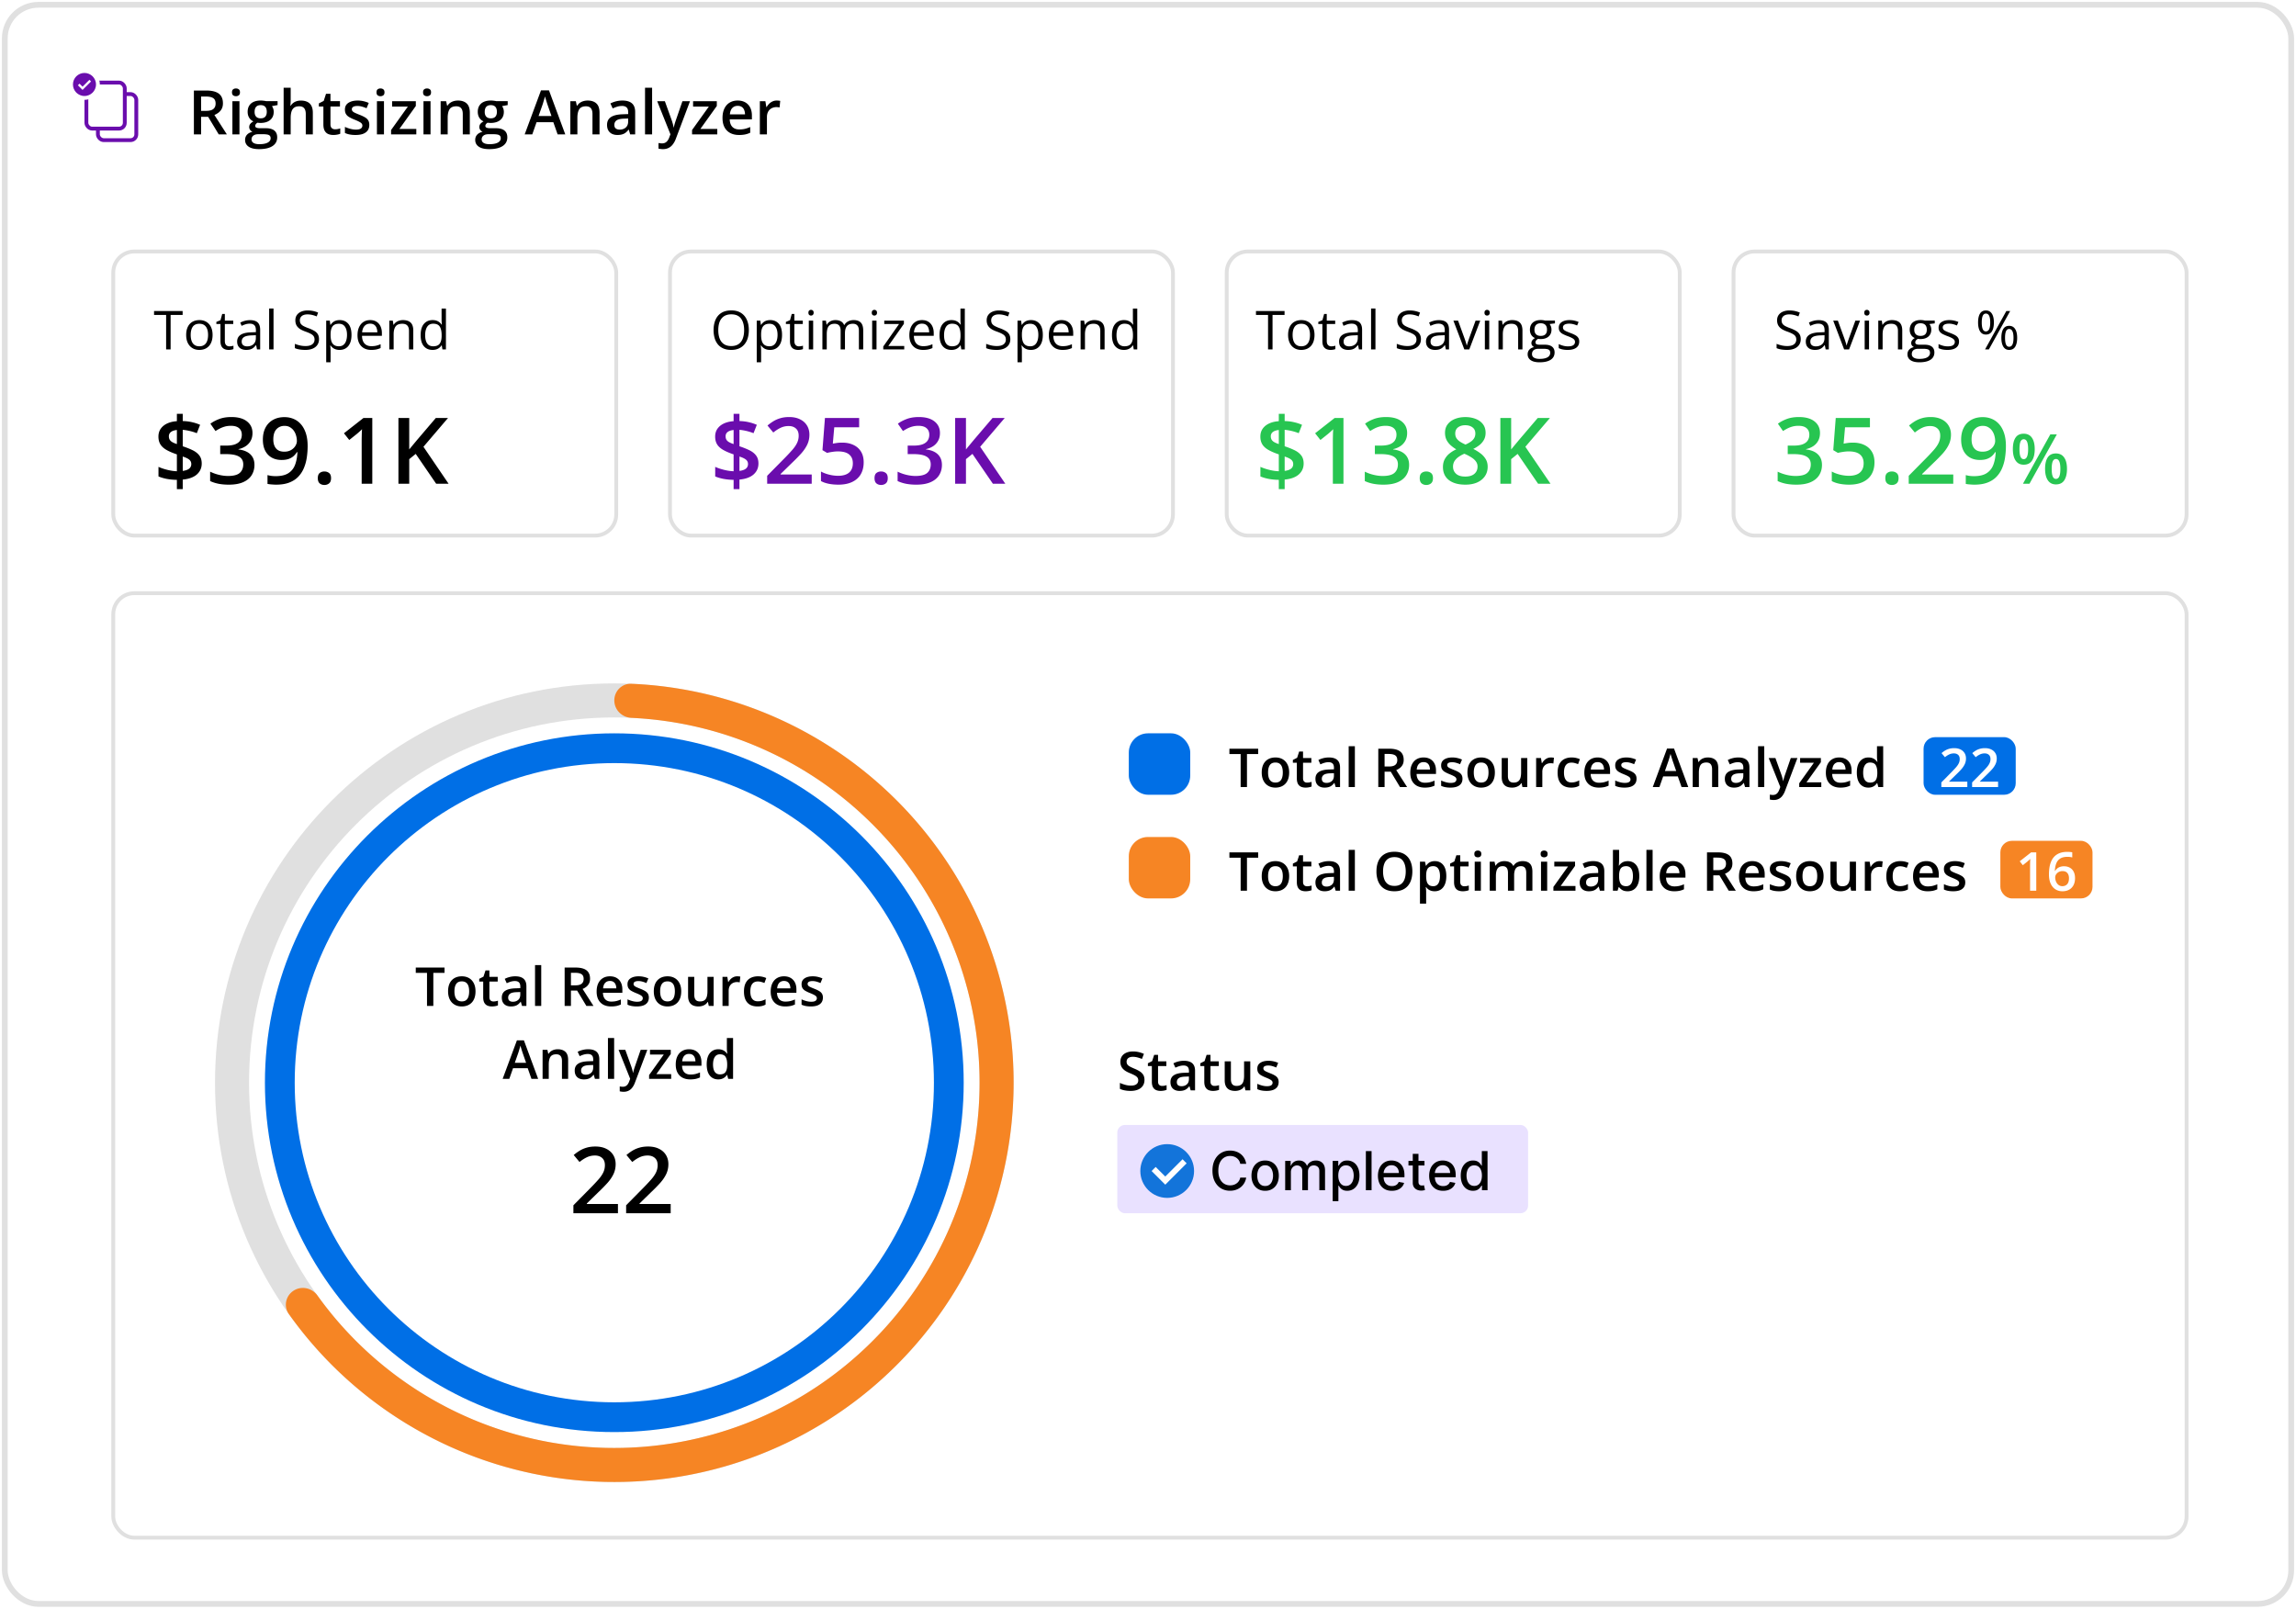 <svg width="598" height="419" fill="none" xmlns="http://www.w3.org/2000/svg"><rect x="1.25" y="1.25" width="595.5" height="416.5" rx="8.75" fill="#fff"/><rect x="1.25" y="1.25" width="595.5" height="416.5" rx="8.75" stroke="#E0E0E0" stroke-width="1.5"/><rect x="29.5" y="154.5" width="540" height="246" rx="5.5" fill="#fff" stroke="#E0E0E0"/><path d="M56 282c0 57.438 46.562 104 104 104s104-46.562 104-104-46.562-104-104-104S56 224.562 56 282Zm199.134 0c0 52.541-42.593 95.134-95.134 95.134S64.866 334.541 64.866 282 107.46 186.866 160 186.866s95.134 42.593 95.134 95.134Z" fill="#E0E0E0"/><path d="M53.71 23.578c.985 0 1.798.12 2.438.36.646.24 1.125.604 1.438 1.093.318.49.477 1.112.477 1.867 0 .563-.105 1.042-.313 1.438a2.965 2.965 0 0 1-.82.984c-.339.26-.7.47-1.086.625L59.086 35h-2.117l-2.758-4.578h-1.836V35H50.5V23.578h3.21Zm-.124 1.563h-1.211v3.734h1.297c.87 0 1.5-.162 1.89-.484.396-.323.594-.8.594-1.43 0-.662-.21-1.13-.633-1.406-.416-.276-1.062-.414-1.937-.414Zm8.781 1.21V35h-1.836v-8.648h1.836Zm-.906-3.312c.281 0 .523.076.727.227.208.15.312.411.312.78 0 .366-.104.626-.313.782a1.183 1.183 0 0 1-.726.227c-.292 0-.54-.076-.742-.227-.198-.156-.297-.416-.297-.781 0-.37.099-.63.297-.781.203-.151.45-.227.742-.227Zm6.008 15.805c-1.172 0-2.07-.211-2.696-.633-.625-.422-.937-1.013-.937-1.773 0-.532.167-.982.5-1.352.333-.365.81-.617 1.43-.758a1.594 1.594 0 0 1-.61-.484 1.215 1.215 0 0 1-.25-.742c0-.323.091-.6.274-.829.182-.229.455-.45.82-.664a2.384 2.384 0 0 1-1.094-.937c-.27-.438-.406-.95-.406-1.54 0-.624.133-1.155.398-1.593a2.517 2.517 0 0 1 1.165-1.008c.51-.234 1.127-.351 1.851-.351.156 0 .326.01.508.03.187.017.36.037.516.063a2.3 2.3 0 0 1 .367.07h2.992v1.024l-1.469.274a2.582 2.582 0 0 1 .461 1.5c0 .895-.31 1.601-.93 2.117-.614.51-1.463.765-2.546.765a8.718 8.718 0 0 1-.758-.062 1.402 1.402 0 0 0-.43.383.761.761 0 0 0-.148.46c0 .141.049.256.148.344.099.084.245.146.438.188.197.042.437.062.718.062h1.492c.948 0 1.672.201 2.172.602.5.401.75.99.75 1.766 0 .984-.406 1.742-1.218 2.273-.813.536-1.982.805-3.508.805Zm.07-1.29c.64 0 1.18-.062 1.617-.187.438-.125.768-.304.992-.539.224-.229.336-.503.336-.82 0-.281-.07-.498-.21-.649-.141-.15-.352-.255-.633-.312a5.359 5.359 0 0 0-1.047-.086h-1.36c-.338 0-.638.052-.898.156-.26.11-.464.266-.61.469-.14.203-.21.448-.21.734 0 .396.174.7.523.914.354.214.854.32 1.5.32Zm.36-6.734c.536 0 .934-.146 1.195-.437.26-.297.39-.714.39-1.25 0-.584-.135-1.021-.406-1.313-.266-.291-.661-.437-1.187-.437-.516 0-.91.148-1.18.445-.266.297-.398.737-.398 1.32 0 .526.132.938.398 1.235.27.291.667.437 1.187.437Zm7.812-7.976v3.054c0 .318-.01.628-.031.93a10.35 10.35 0 0 1-.055.703h.102a2.49 2.49 0 0 1 .671-.742c.266-.198.563-.346.891-.445a3.714 3.714 0 0 1 1.063-.149c.661 0 1.224.112 1.687.336.464.219.818.56 1.063 1.024.25.463.375 1.065.375 1.804V35H79.64v-5.297c0-.672-.138-1.174-.414-1.508-.276-.338-.704-.508-1.282-.508-.557 0-1 .118-1.328.352-.323.23-.555.57-.695 1.023-.14.448-.211.995-.211 1.641V35h-1.836V22.844h1.836Zm11.555 10.828c.24 0 .476-.021.71-.063.235-.047.448-.101.641-.164v1.39a3.837 3.837 0 0 1-.789.227 5.293 5.293 0 0 1-1.008.094c-.49 0-.93-.08-1.32-.242-.39-.167-.7-.45-.93-.852-.229-.4-.343-.955-.343-1.664V27.75h-1.18v-.82l1.266-.649.601-1.851h1.156v1.922h2.477v1.398H86.07v4.625c0 .438.11.763.328.977.22.213.508.32.868.32Zm8.921-1.14c0 .567-.138 1.046-.414 1.437-.276.39-.68.687-1.21.89-.526.198-1.172.297-1.938.297a7.978 7.978 0 0 1-1.563-.133 5.352 5.352 0 0 1-1.226-.39v-1.586c.411.193.872.36 1.383.5.515.14 1.002.21 1.46.21.605 0 1.04-.093 1.305-.28a.902.902 0 0 0 .399-.766.812.812 0 0 0-.164-.5c-.104-.151-.302-.305-.594-.461a11.336 11.336 0 0 0-1.266-.578 10.548 10.548 0 0 1-1.382-.656c-.375-.22-.66-.482-.852-.79-.193-.312-.29-.71-.29-1.195 0-.765.303-1.346.907-1.742.61-.401 1.414-.602 2.414-.602.531 0 1.031.055 1.5.165a7.1 7.1 0 0 1 1.39.46l-.577 1.383a8.65 8.65 0 0 0-1.18-.422 4.229 4.229 0 0 0-1.195-.171c-.474 0-.836.072-1.086.218-.245.146-.367.354-.367.625 0 .203.06.375.18.516.12.14.325.281.617.422.296.14.708.315 1.234.523.516.198.96.407 1.336.625.38.214.672.477.875.79.203.312.305.715.305 1.21Zm3.821-6.18V35h-1.836v-8.648h1.836Zm-.906-3.313c.28 0 .523.076.726.227.208.15.313.411.313.78 0 .366-.105.626-.313.782a1.183 1.183 0 0 1-.726.227 1.21 1.21 0 0 1-.743-.227c-.197-.156-.296-.416-.296-.781 0-.37.099-.63.296-.781a1.21 1.21 0 0 1 .743-.227ZM108.43 35h-6.571v-1.133l4.368-6.101h-4.102v-1.414h6.18v1.25l-4.282 5.984h4.407V35Zm3.703-8.648V35h-1.836v-8.648h1.836Zm-.906-3.313c.281 0 .523.076.726.227.208.15.313.411.313.78 0 .366-.105.626-.313.782a1.182 1.182 0 0 1-.726.227c-.292 0-.539-.076-.743-.227-.198-.156-.296-.416-.296-.781 0-.37.098-.63.296-.781.204-.151.451-.227.743-.227Zm8.046 3.148c.974 0 1.732.253 2.274.758.547.5.82 1.305.82 2.414V35h-1.836v-5.297c0-.672-.138-1.174-.414-1.508-.276-.338-.703-.508-1.281-.508-.839 0-1.422.258-1.75.774-.323.516-.484 1.263-.484 2.242V35h-1.836v-8.648h1.429l.258 1.171h.102c.187-.302.419-.549.695-.742a3.11 3.11 0 0 1 .938-.445c.348-.099.71-.148 1.085-.148Zm8.133 12.657c-1.172 0-2.07-.211-2.695-.633-.625-.422-.938-1.013-.938-1.773 0-.532.167-.982.5-1.352.334-.365.81-.617 1.43-.758a1.596 1.596 0 0 1-.609-.484 1.213 1.213 0 0 1-.25-.742c0-.323.091-.6.273-.829.182-.229.456-.45.821-.664a2.38 2.38 0 0 1-1.094-.937c-.271-.438-.406-.95-.406-1.54 0-.624.132-1.155.398-1.593A2.52 2.52 0 0 1 126 26.531c.51-.234 1.128-.351 1.852-.351.156 0 .325.01.507.03.188.017.36.037.516.063a2.3 2.3 0 0 1 .367.07h2.992v1.024l-1.468.274a2.59 2.59 0 0 1 .461 1.5c0 .895-.31 1.601-.93 2.117-.615.51-1.464.765-2.547.765a8.743 8.743 0 0 1-.758-.062 1.426 1.426 0 0 0-.43.383.767.767 0 0 0-.148.46c0 .141.05.256.148.344.099.084.245.146.438.188.198.042.438.062.719.062h1.492c.948 0 1.672.201 2.172.602.5.401.75.99.75 1.766 0 .984-.406 1.742-1.219 2.273-.812.536-1.982.805-3.508.805Zm.071-1.29c.64 0 1.179-.062 1.617-.187.437-.125.768-.304.992-.539.224-.229.336-.503.336-.82 0-.281-.07-.498-.211-.649-.141-.15-.352-.255-.633-.312a5.357 5.357 0 0 0-1.047-.086h-1.359c-.339 0-.638.052-.899.156a1.4 1.4 0 0 0-.609.469 1.256 1.256 0 0 0-.211.734c0 .396.175.7.524.914.354.214.854.32 1.5.32Zm.359-6.734c.536 0 .935-.146 1.195-.437.261-.297.391-.714.391-1.25 0-.584-.136-1.021-.406-1.313-.266-.291-.662-.437-1.188-.437-.516 0-.909.148-1.18.445-.265.297-.398.737-.398 1.32 0 .526.133.938.398 1.235.271.291.667.437 1.188.437ZM145.234 35l-1.117-3.172h-4.367L138.633 35h-1.977l4.25-11.469h2.078L147.227 35h-1.993Zm-1.601-4.781-1.086-3.125a136.66 136.66 0 0 1-.414-1.328l-.195-.657c-.053.214-.118.453-.196.72-.073.26-.146.504-.219.733l-.156.532-1.094 3.125h3.36Zm9.422-4.032c.974 0 1.731.253 2.273.758.547.5.82 1.305.82 2.414V35h-1.836v-5.297c0-.672-.138-1.174-.414-1.508-.276-.338-.703-.508-1.281-.508-.838 0-1.422.258-1.75.774-.323.516-.484 1.263-.484 2.242V35h-1.836v-8.648h1.43l.257 1.171h.102c.187-.302.419-.549.695-.742a3.11 3.11 0 0 1 .938-.445 3.964 3.964 0 0 1 1.086-.148Zm9.054 0c1.094 0 1.92.243 2.477.727.562.484.844 1.24.844 2.266V35h-1.305l-.352-1.227h-.062a4.45 4.45 0 0 1-.758.774 2.64 2.64 0 0 1-.906.453c-.339.104-.753.156-1.242.156-.516 0-.977-.093-1.383-.281a2.197 2.197 0 0 1-.961-.875c-.234-.39-.352-.885-.352-1.484 0-.891.331-1.56.993-2.008.666-.448 1.671-.695 3.015-.742l1.5-.055v-.453c0-.6-.14-1.026-.422-1.281-.276-.256-.666-.383-1.172-.383-.432 0-.851.062-1.257.187a8.883 8.883 0 0 0-1.188.461l-.594-1.297a6.663 6.663 0 0 1 1.438-.547 6.69 6.69 0 0 1 1.687-.21Zm1.5 4.68-1.117.04c-.916.03-1.56.187-1.93.468-.369.281-.554.667-.554 1.156 0 .427.127.74.383.938.255.192.591.289 1.007.289.636 0 1.162-.18 1.579-.54.421-.364.632-.898.632-1.6v-.75ZM169.844 35H168V22.844h1.844V35Zm1.32-8.648h2l1.774 4.937c.078.224.148.445.21.664.068.214.125.425.172.633.052.208.094.417.125.625h.047c.052-.27.125-.573.219-.906.099-.339.208-.677.328-1.016l1.703-4.937h1.977l-3.711 9.835a5.416 5.416 0 0 1-.789 1.438 3.029 3.029 0 0 1-1.094.906c-.422.209-.904.313-1.445.313a4.31 4.31 0 0 1-.68-.047 5.467 5.467 0 0 1-.492-.086v-1.469c.109.026.247.05.414.07.167.021.338.032.516.032.328 0 .611-.065.851-.196.24-.13.443-.315.609-.554.167-.235.305-.503.414-.805l.305-.812-3.453-8.625ZM186.82 35h-6.57v-1.133l4.367-6.101h-4.101v-1.414h6.179v1.25l-4.281 5.984h4.406V35Zm5.313-8.813c.771 0 1.432.16 1.984.477.552.318.977.768 1.274 1.352.297.583.445 1.28.445 2.093v.985h-5.774c.021.838.245 1.484.672 1.937.433.453 1.037.68 1.813.68.552 0 1.047-.052 1.484-.156.443-.11.899-.269 1.367-.477v1.492a5.967 5.967 0 0 1-1.32.446 7.96 7.96 0 0 1-1.609.14c-.849 0-1.597-.164-2.242-.492a3.596 3.596 0 0 1-1.508-1.484c-.36-.657-.539-1.472-.539-2.446 0-.968.164-1.791.492-2.468.328-.677.789-1.193 1.383-1.547.593-.354 1.286-.532 2.078-.532Zm0 1.383c-.578 0-1.047.188-1.406.563-.355.375-.563.924-.625 1.648h3.937a3.017 3.017 0 0 0-.219-1.148 1.659 1.659 0 0 0-.625-.781c-.276-.188-.63-.282-1.062-.282Zm10.156-1.383a5.307 5.307 0 0 1 .922.086l-.172 1.72a2.311 2.311 0 0 0-.406-.071 4.257 4.257 0 0 0-.422-.024 2.68 2.68 0 0 0-.938.165 2.221 2.221 0 0 0-1.328 1.29c-.13.321-.195.696-.195 1.124V35h-1.844v-8.648h1.438l.25 1.523h.086a3.85 3.85 0 0 1 .64-.844c.256-.255.547-.458.875-.61a2.547 2.547 0 0 1 1.094-.233ZM324.778 205h-1.647v-8.6h-2.926v-1.394h7.492v1.394h-2.919v8.6Zm10.986-3.801c0 .629-.082 1.187-.246 1.675-.164.488-.404.9-.718 1.237a3.17 3.17 0 0 1-1.135.766 4.08 4.08 0 0 1-1.497.26c-.52 0-.996-.087-1.429-.26a3.26 3.26 0 0 1-1.128-.766 3.506 3.506 0 0 1-.731-1.237c-.173-.488-.26-1.046-.26-1.675 0-.834.144-1.54.431-2.119a3.062 3.062 0 0 1 1.244-1.333c.538-.305 1.178-.458 1.921-.458.697 0 1.312.153 1.846.458.533.305.95.75 1.25 1.333.301.583.452 1.29.452 2.119Zm-5.49 0c0 .552.066 1.023.199 1.415.136.392.346.693.629.903.282.205.647.307 1.093.307.447 0 .812-.102 1.094-.307.283-.21.49-.511.622-.903s.198-.863.198-1.415c0-.551-.066-1.018-.198-1.401-.132-.388-.339-.681-.622-.882-.282-.205-.649-.308-1.101-.308-.665 0-1.15.224-1.456.67-.305.447-.458 1.087-.458 1.921Zm10.152 2.639a3.5 3.5 0 0 0 .622-.055c.205-.041.392-.089.56-.143v1.216a3.316 3.316 0 0 1-.69.199 4.696 4.696 0 0 1-.882.082c-.428 0-.813-.071-1.155-.212a1.692 1.692 0 0 1-.814-.745c-.2-.351-.3-.837-.3-1.456v-4.068h-1.033v-.718l1.108-.567.526-1.62h1.012v1.682h2.167v1.223h-2.167v4.047c0 .383.096.668.287.855.191.186.444.28.759.28Zm5.687-6.549c.957 0 1.68.212 2.167.636.492.424.739 1.084.739 1.982V205h-1.142l-.308-1.073h-.054a3.994 3.994 0 0 1-.663.677 2.344 2.344 0 0 1-.793.396 3.747 3.747 0 0 1-1.087.137c-.451 0-.855-.082-1.21-.246a1.922 1.922 0 0 1-.841-.766c-.205-.342-.308-.775-.308-1.299 0-.779.29-1.365.868-1.757.584-.392 1.463-.608 2.639-.649l1.313-.048v-.396c0-.525-.123-.898-.37-1.122-.241-.223-.583-.334-1.025-.334-.378 0-.745.054-1.1.164a7.68 7.68 0 0 0-1.04.403l-.519-1.135a5.81 5.81 0 0 1 1.258-.478 5.853 5.853 0 0 1 1.476-.185Zm1.313 4.095-.978.034c-.802.027-1.365.164-1.688.41-.324.246-.486.583-.486 1.012 0 .374.112.647.335.82.224.169.518.253.882.253.556 0 1.016-.157 1.381-.472.369-.319.554-.786.554-1.401v-.656Zm5.455 3.616h-1.613v-10.637h1.613V205Zm8.907-9.994c.861 0 1.572.105 2.133.314.565.21.984.529 1.258.957.278.429.417.973.417 1.634 0 .492-.091.912-.274 1.258a2.587 2.587 0 0 1-.718.861c-.296.228-.612.41-.95.547l2.837 4.423h-1.852l-2.413-4.006h-1.607V205h-1.64v-9.994h2.809Zm-.109 1.367h-1.06v3.268h1.135c.761 0 1.312-.142 1.654-.424.347-.283.52-.7.52-1.251 0-.579-.185-.989-.554-1.231-.365-.241-.93-.362-1.695-.362Zm9.092.916c.674 0 1.253.139 1.736.417.483.278.854.672 1.114 1.183.26.51.39 1.121.39 1.832v.861h-5.052c.018.734.214 1.299.588 1.695.378.397.907.595 1.586.595.483 0 .916-.046 1.299-.137a7.089 7.089 0 0 0 1.196-.417v1.306a5.208 5.208 0 0 1-1.155.39 6.982 6.982 0 0 1-1.409.123c-.742 0-1.396-.144-1.961-.431a3.153 3.153 0 0 1-1.32-1.299c-.314-.574-.471-1.287-.471-2.139 0-.848.143-1.568.43-2.161.287-.592.691-1.043 1.21-1.353.52-.31 1.126-.465 1.819-.465Zm0 1.21c-.506 0-.917.164-1.231.492-.31.328-.492.809-.547 1.443h3.445a2.635 2.635 0 0 0-.191-1.005 1.455 1.455 0 0 0-.547-.684c-.241-.164-.551-.246-.929-.246Zm10.137 4.341c0 .497-.121.916-.362 1.258-.242.341-.595.601-1.06.779-.46.173-1.025.26-1.695.26a7.02 7.02 0 0 1-1.367-.116 4.684 4.684 0 0 1-1.073-.342v-1.388c.36.169.763.314 1.21.438.451.123.877.184 1.278.184.529 0 .909-.082 1.141-.246a.788.788 0 0 0 .349-.67.711.711 0 0 0-.143-.437c-.092-.133-.265-.267-.52-.404-.251-.141-.62-.31-1.107-.506a9.07 9.07 0 0 1-1.21-.574 2.098 2.098 0 0 1-.745-.69c-.169-.274-.253-.622-.253-1.046 0-.67.264-1.178.793-1.525.533-.35 1.237-.526 2.112-.526.465 0 .902.048 1.312.144.415.091.821.225 1.217.403l-.506 1.21a7.497 7.497 0 0 0-1.032-.369 3.67 3.67 0 0 0-1.046-.151c-.415 0-.731.064-.95.192a.603.603 0 0 0-.321.547c0 .177.052.328.157.451.105.123.285.246.54.369.26.123.62.276 1.08.458.451.173.841.355 1.169.547.333.187.588.417.766.69.177.274.266.627.266 1.06Zm8.436-1.641c0 .629-.082 1.187-.246 1.675-.164.488-.404.9-.718 1.237a3.17 3.17 0 0 1-1.135.766 4.08 4.08 0 0 1-1.497.26 3.82 3.82 0 0 1-1.429-.26 3.26 3.26 0 0 1-1.128-.766 3.506 3.506 0 0 1-.731-1.237c-.173-.488-.26-1.046-.26-1.675 0-.834.144-1.54.431-2.119a3.068 3.068 0 0 1 1.244-1.333c.538-.305 1.178-.458 1.921-.458.697 0 1.312.153 1.846.458.533.305.95.75 1.251 1.333.3.583.451 1.29.451 2.119Zm-5.49 0c0 .552.067 1.023.199 1.415.136.392.346.693.629.903.282.205.647.307 1.093.307.447 0 .812-.102 1.094-.307.283-.21.49-.511.622-.903s.198-.863.198-1.415c0-.551-.066-1.018-.198-1.401-.132-.388-.339-.681-.622-.882-.282-.205-.649-.308-1.1-.308-.666 0-1.151.224-1.457.67-.305.447-.458 1.087-.458 1.921Zm13.932-3.766V205h-1.265l-.218-1.019h-.089c-.16.26-.362.477-.609.65a2.702 2.702 0 0 1-.82.376c-.301.086-.617.13-.95.13-.57 0-1.057-.096-1.463-.287a2.031 2.031 0 0 1-.923-.903c-.214-.405-.321-.929-.321-1.572v-4.942h1.613v4.641c0 .588.119 1.028.356 1.32.241.291.615.437 1.121.437.487 0 .875-.1 1.162-.301.287-.2.49-.496.608-.888.123-.392.185-.873.185-1.443v-3.766h1.613Zm6.139-.144a4.542 4.542 0 0 1 .806.075l-.15 1.504a2.008 2.008 0 0 0-.355-.061 3.669 3.669 0 0 0-.37-.021c-.287 0-.56.048-.82.144-.26.091-.49.232-.69.424a1.919 1.919 0 0 0-.472.704c-.114.282-.171.61-.171.984V205h-1.613v-7.567h1.258l.218 1.333h.076c.15-.269.337-.515.56-.739a2.63 2.63 0 0 1 .766-.533c.291-.137.61-.205.957-.205Zm5.257 7.848c-.716 0-1.336-.139-1.86-.417-.524-.278-.927-.704-1.21-1.279-.282-.574-.424-1.303-.424-2.187 0-.921.155-1.673.465-2.256.31-.583.739-1.014 1.285-1.292.552-.278 1.183-.417 1.894-.417.451 0 .859.046 1.224.137.369.086.681.193.936.321l-.478 1.285a7.034 7.034 0 0 0-.855-.287 3.29 3.29 0 0 0-.841-.116c-.442 0-.811.098-1.107.294-.292.196-.51.487-.656.875-.142.387-.212.868-.212 1.442 0 .556.073 1.026.219 1.408.145.379.362.666.649.862.287.191.64.287 1.06.287.414 0 .786-.05 1.114-.151.328-.1.638-.23.929-.389v1.394a3.461 3.461 0 0 1-.922.363 5.082 5.082 0 0 1-1.21.123Zm6.924-7.848c.675 0 1.254.139 1.737.417.483.278.854.672 1.114 1.183.26.51.39 1.121.39 1.832v.861h-5.052c.018.734.214 1.299.588 1.695.378.397.907.595 1.586.595.483 0 .916-.046 1.299-.137a7.089 7.089 0 0 0 1.196-.417v1.306a5.208 5.208 0 0 1-1.155.39 6.982 6.982 0 0 1-1.409.123c-.742 0-1.396-.144-1.962-.431-.56-.292-1-.725-1.319-1.299-.314-.574-.472-1.287-.472-2.139 0-.848.144-1.568.431-2.161.287-.592.691-1.043 1.21-1.353.52-.31 1.126-.465 1.818-.465Zm0 1.21c-.505 0-.916.164-1.23.492-.31.328-.492.809-.547 1.443h3.445a2.635 2.635 0 0 0-.191-1.005 1.455 1.455 0 0 0-.547-.684c-.241-.164-.551-.246-.93-.246Zm10.138 4.341c0 .497-.121.916-.362 1.258-.242.341-.595.601-1.06.779-.46.173-1.025.26-1.695.26a7.02 7.02 0 0 1-1.367-.116 4.684 4.684 0 0 1-1.073-.342v-1.388a7.7 7.7 0 0 0 1.209.438c.452.123.878.184 1.279.184.528 0 .909-.082 1.141-.246a.788.788 0 0 0 .349-.67.706.706 0 0 0-.144-.437c-.091-.133-.264-.267-.519-.404-.251-.141-.62-.31-1.107-.506a9.07 9.07 0 0 1-1.21-.574 2.101 2.101 0 0 1-.746-.69c-.168-.274-.252-.622-.252-1.046 0-.67.264-1.178.792-1.525.534-.35 1.238-.526 2.113-.526.465 0 .902.048 1.312.144.415.091.821.225 1.217.403l-.506 1.21a7.545 7.545 0 0 0-1.032-.369 3.67 3.67 0 0 0-1.046-.151c-.415 0-.731.064-.95.192a.603.603 0 0 0-.321.547c0 .177.052.328.157.451.105.123.285.246.54.369.26.123.62.276 1.08.458.451.173.841.355 1.169.547.333.187.588.417.766.69.177.274.266.627.266 1.06Zm11.731 2.16-.978-2.775h-3.821l-.978 2.775h-1.729l3.719-10.035h1.818L439.718 205h-1.743Zm-1.402-4.184-.95-2.734a75.12 75.12 0 0 1-.533-1.736c-.046.187-.103.396-.171.629-.064.227-.128.442-.191.642l-.137.465-.957 2.734h2.939Zm8.244-3.527c.853 0 1.516.221 1.99.663.478.438.717 1.142.717 2.112V205h-1.606v-4.635c0-.588-.121-1.027-.362-1.319-.242-.296-.616-.444-1.121-.444-.734 0-1.245.225-1.532.676-.282.451-.424 1.105-.424 1.962V205h-1.606v-7.567h1.251l.226 1.025h.088a2.19 2.19 0 0 1 .609-.649c.246-.174.519-.303.82-.39.306-.087.622-.13.95-.13Zm7.923 0c.957 0 1.68.212 2.167.636.492.424.739 1.084.739 1.982V205h-1.142l-.308-1.073h-.054a3.994 3.994 0 0 1-.663.677 2.344 2.344 0 0 1-.793.396 3.747 3.747 0 0 1-1.087.137c-.452 0-.855-.082-1.21-.246a1.922 1.922 0 0 1-.841-.766c-.205-.342-.308-.775-.308-1.299 0-.779.29-1.365.868-1.757.584-.392 1.463-.608 2.639-.649l1.313-.048v-.396c0-.525-.123-.898-.37-1.122-.241-.223-.583-.334-1.025-.334-.378 0-.745.054-1.101.164a7.72 7.72 0 0 0-1.039.403l-.519-1.135a5.81 5.81 0 0 1 1.258-.478 5.853 5.853 0 0 1 1.476-.185Zm1.313 4.095-.978.034c-.802.027-1.365.164-1.688.41-.324.246-.486.583-.486 1.012 0 .374.112.647.335.82.224.169.518.253.882.253.556 0 1.016-.157 1.381-.472.369-.319.554-.786.554-1.401v-.656Zm5.455 3.616h-1.613v-10.637h1.613V205Zm1.155-7.567h1.75l1.552 4.32c.068.196.13.39.184.581.06.187.11.371.151.554.045.182.082.364.109.547h.041c.046-.237.11-.502.192-.793.086-.297.182-.593.287-.889l1.49-4.32h1.729l-3.247 8.606a4.702 4.702 0 0 1-.69 1.258 2.65 2.65 0 0 1-.957.793 2.824 2.824 0 0 1-1.265.273c-.228 0-.426-.013-.594-.041a4.996 4.996 0 0 1-.431-.075v-1.285c.096.023.216.043.362.061.146.019.296.028.451.028.287 0 .536-.057.745-.171.21-.114.388-.276.534-.485.145-.206.266-.44.362-.705l.267-.711-3.022-7.546ZM474.362 205h-5.749v-.991l3.822-5.339h-3.589v-1.237h5.407v1.093l-3.746 5.237h3.855V205Zm4.649-7.711c.674 0 1.253.139 1.736.417.483.278.855.672 1.114 1.183.26.51.39 1.121.39 1.832v.861h-5.052c.018.734.214 1.299.588 1.695.378.397.907.595 1.586.595.483 0 .916-.046 1.299-.137a7.089 7.089 0 0 0 1.196-.417v1.306a5.208 5.208 0 0 1-1.155.39 6.971 6.971 0 0 1-1.408.123c-.743 0-1.397-.144-1.962-.431a3.153 3.153 0 0 1-1.32-1.299c-.314-.574-.471-1.287-.471-2.139 0-.848.143-1.568.43-2.161.288-.592.691-1.043 1.21-1.353.52-.31 1.126-.465 1.819-.465Zm0 1.21c-.506 0-.916.164-1.231.492-.31.328-.492.809-.547 1.443h3.446a2.654 2.654 0 0 0-.192-1.005c-.118-.292-.3-.52-.547-.684-.241-.164-.551-.246-.929-.246Zm7.594 6.638c-.902 0-1.626-.328-2.173-.985-.543-.66-.814-1.633-.814-2.919 0-1.298.276-2.281.827-2.946.556-.665 1.288-.998 2.195-.998.382 0 .717.052 1.005.157.287.101.533.237.738.41.209.174.387.367.533.582h.075c-.023-.142-.05-.345-.082-.609a7.502 7.502 0 0 1-.041-.745v-2.721h1.613V205h-1.257l-.287-1.032h-.069c-.137.219-.31.417-.519.594a2.387 2.387 0 0 1-.739.417 2.881 2.881 0 0 1-1.005.158Zm.452-1.306c.688 0 1.173-.198 1.456-.595.282-.396.428-.991.437-1.784v-.212c0-.847-.137-1.497-.41-1.948-.273-.456-.772-.684-1.497-.684-.579 0-1.021.235-1.326.704-.301.465-.451 1.115-.451 1.949 0 .834.15 1.472.451 1.914.305.437.752.656 1.34.656Z" fill="#000"/><rect x="501" y="192" width="24" height="15" rx="3" fill="#006FE6"/><path d="M512.396 205h-6.767v-1.21l2.591-2.625c.501-.51.913-.95 1.237-1.319.324-.374.563-.727.718-1.06a2.49 2.49 0 0 0 .239-1.087c0-.483-.139-.847-.417-1.094-.278-.25-.645-.376-1.101-.376-.432 0-.834.087-1.203.26-.364.169-.742.41-1.134.725l-.882-1.06a7.43 7.43 0 0 1 .888-.649 4.346 4.346 0 0 1 1.067-.465 4.646 4.646 0 0 1 1.34-.178c.633 0 1.18.114 1.64.342a2.47 2.47 0 0 1 1.06.937c.251.401.376.868.376 1.401a3.46 3.46 0 0 1-.321 1.49c-.215.456-.52.907-.916 1.354-.397.442-.869.923-1.415 1.442l-1.73 1.689v.075h4.73V205Zm8.012 0h-6.767v-1.21l2.59-2.625c.502-.51.914-.95 1.238-1.319.323-.374.563-.727.718-1.06a2.49 2.49 0 0 0 .239-1.087c0-.483-.139-.847-.417-1.094-.278-.25-.645-.376-1.101-.376-.433 0-.834.087-1.203.26-.365.169-.743.41-1.135.725l-.882-1.06c.278-.237.575-.453.889-.649a4.346 4.346 0 0 1 1.067-.465 4.639 4.639 0 0 1 1.339-.178c.634 0 1.181.114 1.641.342.46.223.814.536 1.06.937.25.401.376.868.376 1.401 0 .538-.108 1.034-.322 1.49a5.706 5.706 0 0 1-.916 1.354c-.396.442-.868.923-1.415 1.442l-1.729 1.689v.075h4.73V205Z" fill="#fff"/><rect x="521" y="219" width="24" height="15" rx="3" fill="#F68524"/><path d="M530.353 232h-1.614v-6.433c0-.214.003-.428.007-.642l.014-.629c.009-.205.02-.401.034-.588a4.284 4.284 0 0 1-.356.342c-.136.123-.282.25-.437.383l-1.148.916-.807-1.019 2.967-2.324h1.34V232Zm3.301-4.259c0-.588.041-1.166.123-1.736.087-.57.233-1.103.438-1.6.205-.496.487-.934.847-1.312a3.776 3.776 0 0 1 1.375-.889c.551-.219 1.214-.328 1.989-.328.2 0 .426.009.677.027.25.019.458.048.622.089v1.333a4.054 4.054 0 0 0-.588-.116 4.933 4.933 0 0 0-.629-.041c-.839 0-1.493.159-1.962.478-.47.315-.804.748-1.005 1.299-.201.547-.317 1.174-.349 1.88h.082a2.52 2.52 0 0 1 .513-.608c.205-.178.456-.319.752-.424a2.98 2.98 0 0 1 1.032-.164c.584 0 1.092.123 1.525.369.433.242.765.592.998 1.053.237.46.355 1.018.355 1.675 0 .706-.134 1.314-.403 1.825-.264.51-.643.902-1.135 1.176-.487.273-1.069.41-1.743.41-.497 0-.959-.091-1.388-.274a3.081 3.081 0 0 1-1.114-.82c-.319-.365-.567-.82-.745-1.367-.178-.552-.267-1.197-.267-1.935Zm3.487 3.07c.519 0 .936-.169 1.251-.506.319-.342.478-.864.478-1.566 0-.569-.141-1.021-.424-1.353-.278-.333-.697-.499-1.258-.499a1.99 1.99 0 0 0-1.004.246 1.865 1.865 0 0 0-.67.622 1.443 1.443 0 0 0-.233.766c0 .264.039.53.116.799.078.269.194.518.349.745.155.224.349.404.581.54.233.137.504.206.814.206Z" fill="#fff"/><path d="M324.778 232h-1.647v-8.6h-2.926v-1.394h7.492v1.394h-2.919v8.6Zm10.986-3.801c0 .629-.082 1.187-.246 1.675-.164.488-.404.9-.718 1.237a3.17 3.17 0 0 1-1.135.766 4.08 4.08 0 0 1-1.497.26c-.52 0-.996-.087-1.429-.26a3.26 3.26 0 0 1-1.128-.766 3.506 3.506 0 0 1-.731-1.237c-.173-.488-.26-1.046-.26-1.675 0-.834.144-1.54.431-2.119a3.062 3.062 0 0 1 1.244-1.333c.538-.305 1.178-.458 1.921-.458.697 0 1.312.153 1.846.458.533.305.95.75 1.25 1.333.301.583.452 1.29.452 2.119Zm-5.49 0c0 .552.066 1.023.199 1.415.136.392.346.693.629.903.282.205.647.307 1.093.307.447 0 .812-.102 1.094-.307.283-.21.49-.511.622-.903s.198-.863.198-1.415c0-.551-.066-1.018-.198-1.401-.132-.388-.339-.681-.622-.882-.282-.205-.649-.308-1.101-.308-.665 0-1.15.224-1.456.67-.305.447-.458 1.087-.458 1.921Zm10.152 2.639a3.5 3.5 0 0 0 .622-.055c.205-.041.392-.089.56-.143v1.216a3.316 3.316 0 0 1-.69.199 4.696 4.696 0 0 1-.882.082c-.428 0-.813-.071-1.155-.212a1.692 1.692 0 0 1-.814-.745c-.2-.351-.3-.837-.3-1.456v-4.068h-1.033v-.718l1.108-.567.526-1.62h1.012v1.682h2.167v1.223h-2.167v4.047c0 .383.096.668.287.855.191.186.444.28.759.28Zm5.687-6.549c.957 0 1.68.212 2.167.636.492.424.739 1.084.739 1.982V232h-1.142l-.308-1.073h-.054a3.994 3.994 0 0 1-.663.677 2.344 2.344 0 0 1-.793.396 3.747 3.747 0 0 1-1.087.137c-.451 0-.855-.082-1.21-.246a1.922 1.922 0 0 1-.841-.766c-.205-.342-.308-.775-.308-1.299 0-.779.29-1.365.868-1.757.584-.392 1.463-.608 2.639-.649l1.313-.048v-.396c0-.525-.123-.898-.37-1.122-.241-.223-.583-.334-1.025-.334-.378 0-.745.054-1.1.164a7.68 7.68 0 0 0-1.04.403l-.519-1.135a5.81 5.81 0 0 1 1.258-.478 5.853 5.853 0 0 1 1.476-.185Zm1.313 4.095-.978.034c-.802.027-1.365.164-1.688.41-.324.246-.486.583-.486 1.012 0 .374.112.647.335.82.224.169.518.253.882.253.556 0 1.016-.157 1.381-.472.369-.319.554-.786.554-1.401v-.656Zm5.455 3.616h-1.613v-10.637h1.613V232Zm14.971-5.011c0 .77-.098 1.472-.294 2.106a4.503 4.503 0 0 1-.869 1.627 3.87 3.87 0 0 1-1.456 1.046c-.583.246-1.267.369-2.05.369-.798 0-1.491-.123-2.079-.369a3.847 3.847 0 0 1-1.456-1.053c-.382-.456-.669-1-.861-1.634a7.27 7.27 0 0 1-.287-2.105c0-1.03.169-1.928.506-2.694a3.898 3.898 0 0 1 1.552-1.791c.697-.428 1.576-.642 2.638-.642 1.039 0 1.903.212 2.591.635a3.913 3.913 0 0 1 1.545 1.791c.346.766.52 1.671.52 2.714Zm-7.629 0c0 .77.104 1.438.314 2.003.21.561.531.994.964 1.299.437.301.998.451 1.682.451.688 0 1.248-.15 1.681-.451.433-.305.752-.738.957-1.299.205-.565.308-1.233.308-2.003 0-1.171-.235-2.087-.704-2.748-.465-.665-1.208-.998-2.229-.998-.683 0-1.246.151-1.688.451-.438.301-.761.732-.971 1.292-.21.556-.314 1.224-.314 2.003Zm13.494-2.7c.898 0 1.618.328 2.16.984.547.657.82 1.632.82 2.926 0 .857-.127 1.579-.383 2.167-.25.584-.603 1.026-1.059 1.326-.451.297-.978.445-1.579.445-.383 0-.716-.05-.998-.151a2.5 2.5 0 0 1-.725-.389 2.786 2.786 0 0 1-.506-.534h-.095c.022.183.043.386.061.609.023.219.034.419.034.601v3.083h-1.613v-10.923h1.312l.226 1.046h.075c.142-.215.312-.413.513-.595.205-.183.451-.326.738-.431a2.904 2.904 0 0 1 1.019-.164Zm-.431 1.313c-.442 0-.797.088-1.066.266-.265.173-.458.435-.581.786-.119.351-.183.791-.192 1.32v.225c0 .561.057 1.037.171 1.429.119.387.312.684.581.889.274.2.643.3 1.108.3.392 0 .715-.107.97-.321.26-.214.454-.519.581-.916.128-.396.192-.864.192-1.401 0-.816-.146-1.45-.438-1.901-.287-.451-.729-.676-1.326-.676Zm8.087 5.236c.21 0 .417-.018.622-.055.205-.041.392-.089.561-.143v1.216a3.346 3.346 0 0 1-.691.199 4.68 4.68 0 0 1-.882.082c-.428 0-.813-.071-1.155-.212a1.686 1.686 0 0 1-.813-.745c-.201-.351-.301-.837-.301-1.456v-4.068h-1.032v-.718l1.107-.567.526-1.62h1.012v1.682h2.167v1.223h-2.167v4.047c0 .383.096.668.287.855.192.186.445.28.759.28Zm4.327-6.405V232h-1.606v-7.567h1.606Zm-.793-2.899c.246 0 .458.066.636.198.182.133.273.36.273.684 0 .319-.091.547-.273.684-.178.132-.39.198-.636.198-.255 0-.471-.066-.649-.198-.173-.137-.26-.365-.26-.684 0-.324.087-.551.26-.684.178-.132.394-.198.649-.198Zm11.649 2.755c.847 0 1.485.219 1.914.656.433.438.649 1.14.649 2.106V232h-1.606v-4.662c0-.574-.112-1.007-.335-1.299-.224-.292-.563-.437-1.019-.437-.638 0-1.098.205-1.381.615-.278.405-.417.996-.417 1.77V232h-1.606v-4.662c0-.383-.05-.702-.151-.957a1.11 1.11 0 0 0-.444-.581c-.2-.132-.453-.198-.759-.198-.442 0-.795.1-1.059.3-.26.201-.447.497-.561.889-.114.387-.171.864-.171 1.429V232h-1.606v-7.567h1.251l.225 1.018h.089a2.14 2.14 0 0 1 .575-.649c.232-.173.489-.301.772-.383.283-.087.577-.13.882-.13.565 0 1.041.1 1.429.301.387.196.676.497.868.902h.123c.237-.41.567-.713.991-.909a3.172 3.172 0 0 1 1.347-.294Zm6.412.144V232h-1.607v-7.567h1.607Zm-.793-2.899c.246 0 .458.066.636.198.182.133.273.36.273.684 0 .319-.091.547-.273.684-.178.132-.39.198-.636.198-.255 0-.472-.066-.65-.198-.173-.137-.259-.365-.259-.684 0-.324.086-.551.259-.684.178-.132.395-.198.65-.198ZM410.337 232h-5.749v-.991l3.821-5.339h-3.589v-1.237h5.408v1.093l-3.747 5.237h3.856V232Zm4.601-7.711c.957 0 1.679.212 2.166.636.493.424.739 1.084.739 1.982V232h-1.142l-.307-1.073h-.055a3.92 3.92 0 0 1-.663.677 2.335 2.335 0 0 1-.793.396c-.296.091-.659.137-1.087.137-.451 0-.855-.082-1.21-.246a1.922 1.922 0 0 1-.841-.766c-.205-.342-.307-.775-.307-1.299 0-.779.289-1.365.868-1.757.583-.392 1.463-.608 2.638-.649l1.313-.048v-.396c0-.525-.123-.898-.369-1.122-.242-.223-.584-.334-1.026-.334-.378 0-.745.054-1.1.164a7.617 7.617 0 0 0-1.039.403l-.52-1.135a5.83 5.83 0 0 1 1.258-.478 5.855 5.855 0 0 1 1.477-.185Zm1.312 4.095-.978.034c-.802.027-1.364.164-1.688.41-.324.246-.485.583-.485 1.012 0 .374.111.647.335.82.223.169.517.253.881.253.556 0 1.017-.157 1.381-.472.369-.319.554-.786.554-1.401v-.656Zm5.448-7.021v2.564c0 .296-.009.588-.027.875-.014.282-.027.503-.041.663h.068a2.56 2.56 0 0 1 .855-.827c.369-.228.841-.342 1.415-.342.898 0 1.62.33 2.167.991.547.656.82 1.629.82 2.919 0 .857-.125 1.577-.376 2.16-.251.584-.604 1.026-1.059 1.326-.452.297-.983.445-1.593.445-.574 0-1.039-.105-1.395-.315a2.746 2.746 0 0 1-.827-.745h-.116l-.294.923h-1.203v-10.637h1.606Zm1.846 4.239c-.456 0-.818.091-1.087.273-.264.182-.456.456-.574.82-.119.36-.18.818-.185 1.374v.144c0 .843.132 1.488.397 1.934.269.447.756.67 1.463.67.56 0 .991-.225 1.292-.676.3-.456.451-1.108.451-1.955 0-.857-.151-1.502-.451-1.935-.297-.433-.732-.649-1.306-.649Zm6.884 6.398h-1.614v-10.637h1.614V232Zm5.311-7.711c.675 0 1.254.139 1.737.417.483.278.854.672 1.114 1.183.26.51.389 1.121.389 1.832v.861h-5.051c.018.734.214 1.299.588 1.695.378.397.907.595 1.586.595a5.62 5.62 0 0 0 1.298-.137 7.068 7.068 0 0 0 1.197-.417v1.306a5.233 5.233 0 0 1-1.156.39 6.971 6.971 0 0 1-1.408.123c-.743 0-1.397-.144-1.962-.431-.56-.292-1-.725-1.319-1.299-.314-.574-.472-1.287-.472-2.139 0-.848.144-1.568.431-2.161.287-.592.69-1.043 1.21-1.353.519-.31 1.126-.465 1.818-.465Zm0 1.21c-.506 0-.916.164-1.23.492-.31.328-.492.809-.547 1.443h3.445a2.635 2.635 0 0 0-.191-1.005 1.46 1.46 0 0 0-.547-.684c-.242-.164-.551-.246-.93-.246Zm11.662-3.493c.862 0 1.573.105 2.133.314.565.21.985.529 1.258.957.278.429.417.973.417 1.634 0 .492-.091.912-.273 1.258a2.61 2.61 0 0 1-.718.861c-.296.228-.613.41-.95.547l2.836 4.423h-1.852l-2.413-4.006h-1.607V232h-1.64v-9.994h2.809Zm-.109 1.367h-1.06v3.268h1.135c.761 0 1.313-.142 1.654-.424.347-.283.52-.7.52-1.251 0-.579-.185-.989-.554-1.231-.364-.241-.929-.362-1.695-.362Zm9.092.916c.674 0 1.253.139 1.736.417.483.278.855.672 1.114 1.183.26.51.39 1.121.39 1.832v.861h-5.052c.018.734.214 1.299.588 1.695.378.397.907.595 1.586.595.483 0 .916-.046 1.299-.137a7.089 7.089 0 0 0 1.196-.417v1.306a5.208 5.208 0 0 1-1.155.39 6.971 6.971 0 0 1-1.408.123c-.743 0-1.397-.144-1.962-.431a3.153 3.153 0 0 1-1.32-1.299c-.314-.574-.471-1.287-.471-2.139 0-.848.143-1.568.43-2.161.288-.592.691-1.043 1.21-1.353.52-.31 1.126-.465 1.819-.465Zm0 1.21c-.506 0-.916.164-1.231.492-.31.328-.492.809-.547 1.443h3.446a2.654 2.654 0 0 0-.192-1.005c-.118-.292-.3-.52-.547-.684-.241-.164-.551-.246-.929-.246Zm10.137 4.341c0 .497-.12.916-.362 1.258-.241.341-.595.601-1.059.779-.461.173-1.026.26-1.696.26-.528 0-.984-.039-1.367-.116a4.684 4.684 0 0 1-1.073-.342v-1.388c.36.169.763.314 1.21.438.451.123.877.184 1.278.184.529 0 .909-.082 1.142-.246a.79.79 0 0 0 .348-.67.705.705 0 0 0-.143-.437c-.091-.133-.264-.267-.52-.404a9.885 9.885 0 0 0-1.107-.506 9.07 9.07 0 0 1-1.21-.574 2.098 2.098 0 0 1-.745-.69c-.169-.274-.253-.622-.253-1.046 0-.67.264-1.178.793-1.525.533-.35 1.237-.526 2.112-.526a6.215 6.215 0 0 1 2.529.547l-.505 1.21a7.51 7.51 0 0 0-1.033-.369 3.665 3.665 0 0 0-1.046-.151c-.414 0-.731.064-.95.192a.603.603 0 0 0-.321.547c0 .177.052.328.157.451.105.123.285.246.54.369.26.123.62.276 1.08.458.451.173.841.355 1.169.547.333.187.588.417.766.69.178.274.266.627.266 1.06Zm8.436-1.641c0 .629-.082 1.187-.246 1.675a3.34 3.34 0 0 1-.718 1.237 3.16 3.16 0 0 1-1.135.766 4.08 4.08 0 0 1-1.497.26c-.519 0-.995-.087-1.428-.26a3.26 3.26 0 0 1-1.128-.766 3.493 3.493 0 0 1-.732-1.237c-.173-.488-.26-1.046-.26-1.675 0-.834.144-1.54.431-2.119a3.073 3.073 0 0 1 1.244-1.333c.538-.305 1.178-.458 1.921-.458.697 0 1.313.153 1.846.458.533.305.95.75 1.251 1.333.301.583.451 1.29.451 2.119Zm-5.489 0c0 .552.066 1.023.198 1.415.137.392.346.693.629.903.282.205.647.307 1.094.307.446 0 .811-.102 1.093-.307.283-.21.49-.511.622-.903.133-.392.199-.863.199-1.415 0-.551-.066-1.018-.199-1.401-.132-.388-.339-.681-.622-.882-.282-.205-.649-.308-1.1-.308-.666 0-1.151.224-1.456.67-.306.447-.458 1.087-.458 1.921Zm13.931-3.766V232h-1.264l-.219-1.019h-.089a2.17 2.17 0 0 1-.608.65c-.246.168-.52.294-.821.376-.3.086-.617.13-.95.13-.569 0-1.057-.096-1.463-.287a2.036 2.036 0 0 1-.923-.903c-.214-.405-.321-.929-.321-1.572v-4.942h1.613v4.641c0 .588.119 1.028.356 1.32.241.291.615.437 1.121.437.488 0 .875-.1 1.162-.301.287-.2.49-.496.609-.888.123-.392.184-.873.184-1.443v-3.766h1.613Zm6.139-.144a4.508 4.508 0 0 1 .807.075l-.151 1.504a1.991 1.991 0 0 0-.355-.061 3.666 3.666 0 0 0-.369-.021c-.287 0-.561.048-.821.144a1.9 1.9 0 0 0-.69.424 1.919 1.919 0 0 0-.472.704c-.114.282-.171.61-.171.984V232h-1.613v-7.567h1.258l.219 1.333h.075c.15-.269.337-.515.56-.739.224-.223.479-.401.766-.533.292-.137.611-.205.957-.205Zm5.257 7.848c-.716 0-1.335-.139-1.859-.417-.525-.278-.928-.704-1.21-1.279-.283-.574-.424-1.303-.424-2.187 0-.921.155-1.673.465-2.256.309-.583.738-1.014 1.285-1.292.551-.278 1.182-.417 1.893-.417.451 0 .859.046 1.224.137.369.086.681.193.936.321l-.478 1.285a7.034 7.034 0 0 0-.855-.287 3.282 3.282 0 0 0-.84-.116c-.442 0-.812.098-1.108.294-.291.196-.51.487-.656.875-.141.387-.212.868-.212 1.442 0 .556.073 1.026.219 1.408.146.379.362.666.649.862.287.191.641.287 1.06.287.415 0 .786-.05 1.114-.151.328-.1.638-.23.93-.389v1.394a3.468 3.468 0 0 1-.923.363 5.076 5.076 0 0 1-1.21.123Zm6.925-7.848c.674 0 1.253.139 1.736.417.483.278.855.672 1.114 1.183.26.51.39 1.121.39 1.832v.861h-5.052c.018.734.214 1.299.588 1.695.378.397.907.595 1.586.595.483 0 .916-.046 1.299-.137a7.089 7.089 0 0 0 1.196-.417v1.306a5.208 5.208 0 0 1-1.155.39 6.971 6.971 0 0 1-1.408.123c-.743 0-1.397-.144-1.962-.431a3.153 3.153 0 0 1-1.32-1.299c-.314-.574-.471-1.287-.471-2.139 0-.848.143-1.568.43-2.161.288-.592.691-1.043 1.21-1.353.52-.31 1.126-.465 1.819-.465Zm0 1.21c-.506 0-.916.164-1.231.492-.31.328-.492.809-.547 1.443h3.446a2.654 2.654 0 0 0-.192-1.005c-.118-.292-.3-.52-.547-.684-.241-.164-.551-.246-.929-.246Zm10.137 4.341c0 .497-.12.916-.362 1.258-.241.341-.595.601-1.059.779-.461.173-1.026.26-1.696.26-.528 0-.984-.039-1.367-.116a4.684 4.684 0 0 1-1.073-.342v-1.388c.36.169.763.314 1.21.438.451.123.877.184 1.278.184.529 0 .909-.082 1.142-.246a.79.79 0 0 0 .348-.67.711.711 0 0 0-.143-.437c-.091-.133-.265-.267-.52-.404-.25-.141-.62-.31-1.107-.506a9.07 9.07 0 0 1-1.21-.574 2.098 2.098 0 0 1-.745-.69c-.169-.274-.253-.622-.253-1.046 0-.67.264-1.178.793-1.525.533-.35 1.237-.526 2.112-.526a6.215 6.215 0 0 1 2.529.547l-.505 1.21a7.51 7.51 0 0 0-1.033-.369 3.67 3.67 0 0 0-1.046-.151c-.414 0-.731.064-.95.192a.603.603 0 0 0-.321.547c0 .177.052.328.157.451.105.123.285.246.54.369.26.123.62.276 1.08.458.451.173.841.355 1.169.547.333.187.588.417.766.69.178.274.266.627.266 1.06Z" fill="#000"/><g filter="url(#a)" fill="#fff"><rect x="16" y="15" width="26" height="26" rx="7"/><rect x="25.5" y="23.5" width="10" height="12" rx="1.5" stroke="#6A0DAD"/><rect x="22.5" y="20.5" width="10" height="12" rx="1.5" stroke="#6A0DAD"/></g><rect x="29.5" y="65.5" width="131" height="74" rx="5.5" fill="#fff" stroke="#E0E0E0"/><rect x="174.5" y="65.5" width="131" height="74" rx="5.5" fill="#fff" stroke="#E0E0E0"/><rect x="319.5" y="65.5" width="118" height="74" rx="5.5" fill="#fff" stroke="#E0E0E0"/><rect x="451.5" y="65.5" width="118" height="74" rx="5.5" fill="#fff" stroke="#E0E0E0"/><path d="M44.437 91h-1.17v-8.969h-3.144v-1.025h7.444v1.025h-3.13V91Zm10.93-3.76c0 .616-.08 1.165-.24 1.648-.159.483-.389.89-.69 1.223a3 3 0 0 1-1.093.766c-.424.173-.905.26-1.443.26-.5 0-.961-.087-1.38-.26a3.118 3.118 0 0 1-1.08-.766 3.532 3.532 0 0 1-.705-1.223c-.164-.483-.246-1.032-.246-1.648 0-.82.14-1.517.417-2.092.278-.578.675-1.018 1.19-1.319.52-.305 1.137-.458 1.852-.458.684 0 1.28.153 1.791.458.515.305.914.748 1.197 1.326.287.575.43 1.27.43 2.085Zm-5.701 0c0 .602.08 1.124.24 1.566.159.442.405.784.738 1.025.332.242.76.362 1.285.362.52 0 .945-.12 1.278-.362.337-.242.586-.583.745-1.025.16-.442.24-.964.24-1.566 0-.597-.08-1.112-.24-1.545-.16-.437-.405-.774-.738-1.011-.333-.237-.764-.356-1.292-.356-.78 0-1.351.258-1.716.773-.36.515-.54 1.228-.54 2.14Zm10.083 2.967a3.557 3.557 0 0 0 1.053-.164v.882a2.37 2.37 0 0 1-.554.15 3.93 3.93 0 0 1-.683.062c-.397 0-.757-.069-1.08-.205a1.672 1.672 0 0 1-.78-.711c-.191-.333-.287-.793-.287-1.381v-4.444h-1.066v-.553l1.073-.445.451-1.626h.684v1.736h2.194v.889H58.56v4.409c0 .47.107.82.32 1.052.22.233.509.349.869.349Zm5.373-6.822c.893 0 1.556.2 1.99.601.432.401.649 1.042.649 1.921V91h-.827l-.22-1.107h-.054c-.21.273-.428.503-.656.69a2.44 2.44 0 0 1-.793.417c-.296.091-.66.137-1.094.137-.456 0-.861-.08-1.217-.24a1.895 1.895 0 0 1-.834-.724c-.2-.324-.3-.734-.3-1.23 0-.748.296-1.322.888-1.723.593-.401 1.495-.62 2.707-.656l1.292-.055v-.458c0-.647-.139-1.1-.417-1.36-.278-.26-.67-.39-1.175-.39-.392 0-.766.057-1.122.17a7.672 7.672 0 0 0-1.011.404l-.349-.861a6.248 6.248 0 0 1 1.162-.445 5.079 5.079 0 0 1 1.381-.184Zm1.518 3.924-1.142.047c-.934.037-1.593.19-1.976.459-.382.268-.574.649-.574 1.141 0 .428.13.745.39.95.26.205.604.308 1.032.308.665 0 1.21-.185 1.634-.554.424-.369.636-.923.636-1.661v-.69ZM71.24 91H70.1V80.363h1.141V91Zm11.847-2.66c0 .593-.148 1.1-.444 1.518-.292.415-.702.732-1.23.95-.53.22-1.152.329-1.867.329-.378 0-.736-.019-1.073-.055a7.28 7.28 0 0 1-.93-.157 3.958 3.958 0 0 1-.745-.253v-1.114c.342.14.759.273 1.25.396a6.58 6.58 0 0 0 1.546.178c.501 0 .925-.066 1.271-.198.347-.137.609-.33.786-.581.183-.256.274-.561.274-.916 0-.342-.075-.627-.226-.855-.15-.232-.4-.442-.752-.629-.346-.191-.82-.394-1.422-.608a7.638 7.638 0 0 1-1.12-.492 3.495 3.495 0 0 1-.814-.616 2.318 2.318 0 0 1-.5-.793 3.017 3.017 0 0 1-.163-1.032c0-.533.134-.989.403-1.367.273-.383.65-.675 1.128-.875.483-.205 1.037-.308 1.661-.308.533 0 1.025.05 1.477.15a6.5 6.5 0 0 1 1.25.404l-.362.998a7.878 7.878 0 0 0-1.148-.376c-.401-.1-.816-.15-1.244-.15-.429 0-.79.063-1.087.191a1.479 1.479 0 0 0-.67.527 1.412 1.412 0 0 0-.233.813c0 .35.073.642.22.875.15.232.387.44.71.622a9.78 9.78 0 0 0 1.299.56 9.12 9.12 0 0 1 1.497.684c.41.237.722.529.937.875.214.342.32.777.32 1.306Zm5.394-4.969c.934 0 1.679.321 2.235.964.556.643.834 1.609.834 2.898 0 .853-.128 1.568-.383 2.147-.255.579-.615 1.016-1.08 1.312-.46.297-1.005.445-1.634.445a3.2 3.2 0 0 1-1.046-.157 2.468 2.468 0 0 1-.772-.424 2.766 2.766 0 0 1-.533-.581h-.083l.048.642c.023.25.035.47.035.656v3.077H84.96V83.508h.937l.15 1.107h.055c.145-.228.323-.435.533-.622a2.27 2.27 0 0 1 .765-.451c.306-.114.666-.17 1.08-.17Zm-.199.957c-.52 0-.939.1-1.258.3-.314.201-.544.502-.69.903-.146.397-.223.896-.232 1.497v.22c0 .632.068 1.168.205 1.605.14.438.371.77.69.999.324.227.757.341 1.299.341.465 0 .852-.125 1.162-.376.31-.25.54-.599.69-1.045.155-.452.233-.969.233-1.552 0-.884-.173-1.586-.52-2.106-.342-.524-.868-.786-1.579-.786Zm8.135-.957c.638 0 1.185.141 1.64.424.456.282.805.679 1.046 1.19.242.505.363 1.098.363 1.777v.704H94.29c.014.88.232 1.55.656 2.01.424.46 1.021.69 1.791.69.474 0 .894-.043 1.258-.13a6.94 6.94 0 0 0 1.135-.383v.998a5.528 5.528 0 0 1-1.128.37c-.37.077-.807.116-1.313.116-.72 0-1.349-.146-1.886-.438A3.06 3.06 0 0 1 93.56 89.4c-.297-.57-.445-1.267-.445-2.091 0-.807.135-1.504.404-2.092.273-.593.656-1.048 1.148-1.367.497-.32 1.08-.479 1.75-.479Zm-.014.93c-.606 0-1.089.198-1.449.594-.36.397-.574.95-.642 1.662h3.964a3.203 3.203 0 0 0-.212-1.176 1.651 1.651 0 0 0-.608-.793c-.273-.191-.624-.287-1.053-.287Zm8.538-.93c.889 0 1.561.219 2.017.656.456.433.684 1.13.684 2.092V91h-1.121v-4.806c0-.624-.144-1.091-.431-1.401-.283-.31-.718-.465-1.306-.465-.829 0-1.413.235-1.75.704-.337.47-.506 1.15-.506 2.044V91h-1.134v-7.492h.916l.17 1.08h.062a2.23 2.23 0 0 1 .608-.663 2.63 2.63 0 0 1 .828-.41c.305-.096.626-.144.963-.144Zm7.705 7.766c-.948 0-1.7-.324-2.256-.971-.552-.647-.828-1.609-.828-2.885 0-1.29.283-2.262.848-2.919.565-.66 1.317-.99 2.256-.99.396 0 .743.052 1.039.156a2.576 2.576 0 0 1 1.306 1.019h.082a11.296 11.296 0 0 1-.055-.581 8.587 8.587 0 0 1-.027-.602v-3h1.135V91h-.917l-.17-1.066h-.048a2.64 2.64 0 0 1-.54.608 2.491 2.491 0 0 1-.773.438 3.158 3.158 0 0 1-1.052.157Zm.177-.944c.802 0 1.37-.227 1.702-.683.333-.456.499-1.133.499-2.03v-.206c0-.952-.159-1.683-.478-2.194-.315-.51-.889-.766-1.723-.766-.697 0-1.219.27-1.565.807-.347.533-.52 1.263-.52 2.188 0 .92.171 1.631.513 2.132.346.502.87.752 1.572.752ZM46.07 127.395v-2.415a15.687 15.687 0 0 1-2.683-.257c-.813-.164-1.516-.375-2.11-.633v-2.496c.602.281 1.344.535 2.227.761.883.227 1.738.356 2.566.387v-4.394c-1.133-.383-2.054-.782-2.765-1.196-.703-.414-1.22-.894-1.547-1.441-.328-.555-.492-1.219-.492-1.992 0-.797.199-1.481.597-2.051.407-.578.969-1.035 1.688-1.371.726-.336 1.566-.535 2.52-.598v-1.91h1.523v1.875c.867.024 1.668.121 2.402.293.742.164 1.45.395 2.121.691l-.855 2.18a12.752 12.752 0 0 0-1.828-.574 13.437 13.437 0 0 0-1.84-.305v4.289c.953.313 1.8.649 2.543 1.008.75.359 1.336.813 1.758 1.359.43.54.644 1.247.644 2.122 0 1.148-.422 2.097-1.266 2.847-.843.742-2.07 1.188-3.68 1.336v2.485H46.07Zm1.524-4.747c.75-.093 1.308-.289 1.675-.586.368-.304.551-.699.551-1.183 0-.328-.078-.606-.234-.832-.148-.227-.387-.43-.715-.609-.32-.18-.746-.356-1.277-.528v3.738Zm-1.524-6.984v-3.668c-.453.047-.836.141-1.148.281-.313.141-.547.325-.703.551a1.39 1.39 0 0 0-.235.809c0 .343.07.636.211.879.14.242.364.453.668.632.313.18.715.352 1.207.516Zm19.688-2.883c0 .774-.156 1.446-.469 2.016A3.971 3.971 0 0 1 64 116.203a5.48 5.48 0 0 1-1.875.774v.082c1.367.171 2.398.601 3.094 1.289.703.687 1.054 1.597 1.054 2.73 0 .992-.238 1.879-.714 2.66-.477.774-1.207 1.383-2.192 1.828-.984.446-2.25.668-3.797.668-.93 0-1.793-.074-2.59-.222a9.6 9.6 0 0 1-2.25-.715v-2.449c.727.359 1.5.636 2.32.832.821.195 1.598.293 2.333.293 1.43 0 2.449-.266 3.058-.797.61-.539.914-1.281.914-2.227 0-.609-.16-1.109-.48-1.5-.313-.39-.8-.683-1.465-.879-.656-.195-1.504-.293-2.543-.293h-1.511v-2.215h1.523c.992 0 1.789-.117 2.39-.351.602-.242 1.036-.574 1.301-.996.274-.422.41-.914.41-1.477 0-.734-.238-1.304-.714-1.711-.477-.414-1.184-.621-2.121-.621-.579 0-1.106.067-1.583.199a7.171 7.171 0 0 0-1.3.504c-.399.203-.778.422-1.137.657l-1.324-1.911c.648-.484 1.422-.894 2.32-1.23.898-.336 1.945-.504 3.14-.504 1.758 0 3.114.379 4.067 1.137.953.75 1.43 1.758 1.43 3.023Zm14.367 3.387c0 1.016-.074 2.012-.223 2.988a11.07 11.07 0 0 1-.75 2.742 7.265 7.265 0 0 1-1.465 2.262c-.617.649-1.398 1.156-2.343 1.524-.946.367-2.086.55-3.422.55-.336 0-.727-.019-1.172-.058a7.506 7.506 0 0 1-1.078-.141v-2.297c.297.086.629.157.996.211.375.047.746.071 1.113.071 1.446 0 2.57-.27 3.375-.809.813-.539 1.387-1.281 1.723-2.227.344-.945.539-2.019.586-3.222h-.14a4.633 4.633 0 0 1-.856 1.031c-.344.305-.77.551-1.278.738-.507.18-1.125.27-1.851.27-.984 0-1.844-.207-2.578-.621-.727-.414-1.293-1.016-1.7-1.805-.398-.797-.597-1.754-.597-2.871 0-1.211.23-2.254.691-3.129a4.825 4.825 0 0 1 1.957-2.016c.844-.476 1.836-.714 2.977-.714.86 0 1.652.156 2.379.468a5.107 5.107 0 0 1 1.922 1.407c.546.625.972 1.41 1.277 2.355.305.937.457 2.035.457 3.293Zm-6-5.25c-.867 0-1.574.293-2.121.879-.547.578-.82 1.469-.82 2.672 0 .976.234 1.75.703 2.32.469.57 1.187.856 2.156.856.672 0 1.25-.137 1.734-.411.492-.281.871-.636 1.137-1.066.273-.43.41-.867.41-1.313 0-.46-.066-.921-.199-1.382a4.075 4.075 0 0 0-.586-1.266 3.098 3.098 0 0 0-1.008-.926c-.398-.242-.867-.363-1.406-.363Zm8.648 13.629c0-.641.165-1.09.493-1.348.336-.265.742-.398 1.218-.398.477 0 .883.133 1.22.398.343.258.515.707.515 1.348 0 .625-.172 1.078-.516 1.359-.336.274-.742.41-1.219.41-.476 0-.882-.136-1.218-.41-.329-.281-.493-.734-.493-1.359ZM96.965 126h-2.766v-11.027c0-.368.004-.735.012-1.102l.023-1.078c.016-.352.035-.688.059-1.008-.164.18-.367.375-.61.586-.234.211-.484.43-.75.656l-1.968 1.571-1.383-1.746 5.086-3.985h2.297V126Zm19.875 0h-3.235l-5.332-7.781-1.687 1.371V126h-2.813v-17.133h2.813v8.192c.344-.422.691-.844 1.043-1.266l1.055-1.266 4.828-5.66h3.176l-6.399 7.5L116.84 126Zm78.195-40.01c0 .77-.098 1.471-.294 2.105a4.574 4.574 0 0 1-.875 1.627c-.383.45-.859.8-1.428 1.046-.57.246-1.231.369-1.983.369-.775 0-1.451-.123-2.03-.37a3.8 3.8 0 0 1-1.436-1.052 4.61 4.61 0 0 1-.854-1.634 7.42 7.42 0 0 1-.281-2.105c0-1.021.169-1.917.506-2.687.338-.77.848-1.37 1.532-1.798.688-.428 1.549-.642 2.584-.642.989 0 1.82.212 2.495.635.679.424 1.191 1.021 1.538 1.791.351.766.526 1.67.526 2.714Zm-7.957 0c0 .847.121 1.58.362 2.2.242.62.611 1.099 1.108 1.436.501.337 1.137.506 1.907.506.775 0 1.408-.169 1.9-.506.497-.337.864-.816 1.101-1.436s.356-1.353.356-2.2c0-1.29-.272-2.298-.814-3.022-.538-.73-1.379-1.094-2.522-1.094-.775 0-1.413.166-1.914.499-.502.333-.875.807-1.122 1.422-.241.61-.362 1.342-.362 2.194Zm13.535-2.619c.935 0 1.68.321 2.236.964.556.643.834 1.609.834 2.898 0 .853-.128 1.568-.383 2.147-.255.579-.615 1.016-1.08 1.312-.461.297-1.005.445-1.634.445-.397 0-.745-.053-1.046-.157a2.461 2.461 0 0 1-.772-.424 2.77 2.77 0 0 1-.534-.581h-.082l.048.642c.023.25.034.47.034.656v3.077h-1.141V83.508h.936l.151 1.107h.054a2.99 2.99 0 0 1 .534-.622 2.26 2.26 0 0 1 .765-.451c.306-.114.666-.17 1.08-.17Zm-.198.957c-.519 0-.939.1-1.258.3-.314.201-.544.502-.69.903-.146.397-.224.896-.233 1.497v.22c0 .632.069 1.168.205 1.605.142.438.372.77.691.999.323.227.756.341 1.299.341.465 0 .852-.125 1.162-.376.31-.25.54-.599.69-1.045.155-.452.233-.969.233-1.552 0-.884-.174-1.586-.52-2.106-.342-.524-.868-.786-1.579-.786Zm7.67 5.879a3.567 3.567 0 0 0 1.053-.164v.882a2.37 2.37 0 0 1-.554.15c-.232.041-.46.062-.684.062a2.75 2.75 0 0 1-1.08-.205 1.674 1.674 0 0 1-.779-.711c-.191-.333-.287-.793-.287-1.381v-4.444h-1.066v-.553l1.073-.445.451-1.626h.684v1.736h2.194v.889h-2.194v4.409c0 .47.107.82.321 1.052.219.233.508.349.868.349Zm3.705-6.7V91h-1.135v-7.492h1.135Zm-.554-2.802c.187 0 .347.062.479.185.137.118.205.305.205.56 0 .25-.068.438-.205.56a.678.678 0 0 1-.479.185.694.694 0 0 1-.492-.184c-.127-.123-.191-.31-.191-.56 0-.256.064-.443.191-.561a.694.694 0 0 1 .492-.185Zm11.095 2.666c.825 0 1.447.217 1.866.65.42.428.629 1.118.629 2.07V91h-1.121v-4.853c0-.607-.132-1.06-.396-1.36-.26-.306-.648-.459-1.163-.459-.724 0-1.25.21-1.579.629-.328.42-.492 1.037-.492 1.853V91h-1.128v-4.853c0-.406-.059-.743-.177-1.012a1.213 1.213 0 0 0-.52-.602c-.228-.136-.517-.205-.868-.205-.497 0-.896.103-1.196.308-.301.205-.52.51-.657.916-.132.4-.198.895-.198 1.483V91h-1.135v-7.492h.916l.171 1.06h.062c.15-.26.339-.48.567-.657.228-.178.483-.312.766-.403.282-.091.583-.137.902-.137.57 0 1.046.107 1.429.321.387.21.667.531.841.964h.061a2.315 2.315 0 0 1 1.012-.964 3.103 3.103 0 0 1 1.408-.32Zm5.961.137V91h-1.135v-7.492h1.135Zm-.554-2.803c.187 0 .347.062.479.185.137.118.205.305.205.56 0 .25-.068.438-.205.56a.678.678 0 0 1-.479.185.694.694 0 0 1-.492-.184c-.128-.123-.191-.31-.191-.56 0-.256.063-.443.191-.561a.694.694 0 0 1 .492-.185ZM235.511 91h-5.462v-.752l4.108-5.852h-3.848v-.888h5.113v.84l-4.054 5.77h4.143V91Zm4.635-7.629c.638 0 1.184.141 1.64.424a2.74 2.74 0 0 1 1.046 1.19c.242.505.362 1.098.362 1.777v.704h-5.174c.013.88.232 1.55.656 2.01.424.46 1.021.69 1.791.69.474 0 .893-.043 1.258-.13a6.952 6.952 0 0 0 1.134-.383v.998a5.516 5.516 0 0 1-1.128.37 6.459 6.459 0 0 1-1.312.116c-.72 0-1.349-.146-1.887-.438a3.059 3.059 0 0 1-1.244-1.299c-.296-.57-.444-1.267-.444-2.091 0-.807.134-1.504.403-2.092.274-.593.656-1.048 1.149-1.367.496-.32 1.08-.479 1.75-.479Zm-.014.93c-.606 0-1.089.198-1.449.594-.36.397-.575.95-.643 1.662h3.965a3.205 3.205 0 0 0-.212-1.176 1.652 1.652 0 0 0-.608-.793c-.274-.191-.625-.287-1.053-.287Zm7.656 6.836c-.948 0-1.7-.324-2.256-.971-.551-.647-.827-1.609-.827-2.885 0-1.29.283-2.262.848-2.919.565-.66 1.317-.99 2.256-.99.396 0 .742.052 1.039.156a2.576 2.576 0 0 1 1.305 1.019h.082a11.5 11.5 0 0 1-.054-.581 8.096 8.096 0 0 1-.028-.602v-3h1.135V91h-.916l-.171-1.066h-.048a2.593 2.593 0 0 1-1.312 1.046 3.16 3.16 0 0 1-1.053.157Zm.178-.944c.802 0 1.369-.227 1.702-.683.333-.456.499-1.133.499-2.03v-.206c0-.952-.16-1.683-.479-2.194-.314-.51-.888-.766-1.722-.766-.697 0-1.219.27-1.566.807-.346.533-.519 1.263-.519 2.188 0 .92.171 1.631.513 2.132.346.502.87.752 1.572.752Zm15.176-1.852c0 .592-.149 1.098-.445 1.517-.291.415-.702.732-1.23.95-.529.22-1.151.329-1.866.329-.379 0-.736-.019-1.074-.055a7.262 7.262 0 0 1-.929-.157 3.945 3.945 0 0 1-.745-.253v-1.114c.341.14.758.273 1.251.396a6.575 6.575 0 0 0 1.544.178c.502 0 .926-.066 1.272-.198.346-.137.608-.33.786-.581.182-.256.273-.561.273-.916 0-.342-.075-.627-.225-.855-.15-.232-.401-.442-.752-.629-.346-.191-.82-.394-1.422-.608a7.646 7.646 0 0 1-1.121-.492 3.466 3.466 0 0 1-.813-.616 2.318 2.318 0 0 1-.5-.793 3.018 3.018 0 0 1-.164-1.032c0-.533.135-.989.404-1.367a2.562 2.562 0 0 1 1.128-.875c.483-.205 1.036-.308 1.661-.308a6.8 6.8 0 0 1 1.476.15c.456.101.873.235 1.251.404l-.362.998a7.891 7.891 0 0 0-1.148-.376c-.401-.1-.816-.15-1.245-.15-.428 0-.79.063-1.086.191a1.477 1.477 0 0 0-.67.527 1.411 1.411 0 0 0-.233.813c0 .35.073.642.219.875.15.232.387.44.711.622a9.78 9.78 0 0 0 1.299.56 9.107 9.107 0 0 1 1.497.684c.41.237.722.529.936.875.215.342.322.777.322 1.306Zm5.393-4.97c.934 0 1.68.321 2.236.964.555.643.833 1.609.833 2.898 0 .853-.127 1.568-.382 2.147-.256.579-.616 1.016-1.08 1.312-.461.297-1.005.445-1.634.445-.397 0-.745-.053-1.046-.157a2.478 2.478 0 0 1-.773-.424 2.792 2.792 0 0 1-.533-.581h-.082l.048.642c.023.25.034.47.034.656v3.077h-1.141V83.508h.936l.151 1.107h.054c.146-.228.324-.435.533-.622.21-.191.465-.342.766-.451.305-.114.665-.17 1.08-.17Zm-.198.957c-.52 0-.939.1-1.258.3-.314.201-.544.502-.69.903-.146.397-.224.896-.233 1.497v.22c0 .632.069 1.168.205 1.605.142.438.372.77.691.999.323.227.756.341 1.299.341.464 0 .852-.125 1.162-.376.31-.25.54-.599.69-1.045.155-.452.233-.969.233-1.552 0-.884-.174-1.586-.52-2.106-.342-.524-.868-.786-1.579-.786Zm8.135-.957c.638 0 1.185.141 1.64.424.456.282.805.679 1.046 1.19.242.505.363 1.098.363 1.777v.704h-5.175c.013.88.232 1.55.656 2.01.424.46 1.021.69 1.791.69.474 0 .893-.043 1.258-.13a6.962 6.962 0 0 0 1.135-.383v.998a5.556 5.556 0 0 1-1.128.37c-.37.077-.807.116-1.313.116-.72 0-1.349-.146-1.887-.438a3.059 3.059 0 0 1-1.244-1.299c-.296-.57-.444-1.267-.444-2.091 0-.807.134-1.504.403-2.092.274-.593.656-1.048 1.149-1.367.496-.32 1.08-.479 1.75-.479Zm-.014.93c-.606 0-1.089.198-1.449.594-.36.397-.574.95-.643 1.662h3.965a3.205 3.205 0 0 0-.212-1.176 1.652 1.652 0 0 0-.608-.793c-.274-.191-.625-.287-1.053-.287Zm8.538-.93c.889 0 1.561.219 2.017.656.455.433.683 1.13.683 2.092V91h-1.121v-4.806c0-.624-.143-1.091-.43-1.401-.283-.31-.718-.465-1.306-.465-.83 0-1.413.235-1.75.704-.337.47-.506 1.15-.506 2.044V91h-1.135v-7.492h.916l.171 1.08h.062a2.23 2.23 0 0 1 .608-.663c.246-.182.522-.32.827-.41a3.21 3.21 0 0 1 .964-.144Zm7.704 7.766c-.948 0-1.7-.324-2.256-.971-.551-.647-.827-1.609-.827-2.885 0-1.29.283-2.262.848-2.919.565-.66 1.317-.99 2.256-.99.396 0 .743.052 1.039.156.296.105.551.246.765.424.215.173.395.372.54.595h.082a11.5 11.5 0 0 1-.054-.581 8.684 8.684 0 0 1-.028-.602v-3h1.135V91h-.916l-.171-1.066h-.048a2.593 2.593 0 0 1-1.312 1.046 3.16 3.16 0 0 1-1.053.157Zm.178-.944c.802 0 1.369-.227 1.702-.683.333-.456.499-1.133.499-2.03v-.206c0-.952-.159-1.683-.478-2.194-.315-.51-.889-.766-1.723-.766-.697 0-1.219.27-1.566.807-.346.533-.519 1.263-.519 2.188 0 .92.171 1.631.513 2.132.346.502.87.752 1.572.752Z" fill="#000"/><path d="M191.07 127.395v-2.415a15.684 15.684 0 0 1-2.683-.257c-.813-.164-1.516-.375-2.11-.633v-2.496c.602.281 1.344.535 2.227.761.883.227 1.738.356 2.566.387v-4.394c-1.132-.383-2.054-.782-2.765-1.196-.703-.414-1.219-.894-1.547-1.441-.328-.555-.492-1.219-.492-1.992 0-.797.199-1.481.597-2.051.407-.578.969-1.035 1.688-1.371.726-.336 1.566-.535 2.519-.598v-1.91h1.524v1.875c.867.024 1.668.121 2.402.293.742.164 1.449.395 2.121.691l-.855 2.18a12.787 12.787 0 0 0-1.828-.574 13.437 13.437 0 0 0-1.84-.305v4.289a20.67 20.67 0 0 1 2.543 1.008c.75.359 1.336.813 1.758 1.359.429.54.644 1.247.644 2.122 0 1.148-.422 2.097-1.266 2.847-.843.742-2.07 1.188-3.679 1.336v2.485h-1.524Zm1.524-4.747c.75-.093 1.308-.289 1.676-.586.367-.304.55-.699.55-1.183 0-.328-.078-.606-.234-.832-.148-.227-.387-.43-.715-.609-.32-.18-.746-.356-1.277-.528v3.738Zm-1.524-6.984v-3.668c-.453.047-.836.141-1.148.281-.313.141-.547.325-.703.551a1.385 1.385 0 0 0-.235.809c0 .343.071.636.211.879.141.242.364.453.668.632.313.18.715.352 1.207.516ZM211.414 126h-11.602v-2.074l4.442-4.5a56.516 56.516 0 0 0 2.121-2.262c.555-.641.965-1.246 1.23-1.816a4.25 4.25 0 0 0 .411-1.864c0-.828-.239-1.453-.715-1.875-.477-.429-1.106-.644-1.887-.644-.742 0-1.43.148-2.062.445-.625.289-1.274.703-1.946 1.242l-1.511-1.816c.476-.406.984-.777 1.523-1.113a7.427 7.427 0 0 1 1.828-.797c.672-.203 1.438-.305 2.297-.305 1.086 0 2.023.195 2.812.586.79.383 1.395.918 1.817 1.605.43.688.644 1.489.644 2.403 0 .922-.183 1.773-.55 2.555-.368.781-.891 1.554-1.571 2.32a43.434 43.434 0 0 1-2.425 2.472l-2.965 2.895v.129h8.109V126Zm7.957-10.711c1.102 0 2.07.199 2.906.598.844.39 1.5.968 1.969 1.734.469.758.703 1.688.703 2.789 0 1.203-.254 2.242-.761 3.117-.508.868-1.254 1.535-2.239 2.004-.984.469-2.183.703-3.597.703-.899 0-1.739-.078-2.52-.234-.773-.156-1.441-.391-2.004-.703v-2.485c.586.329 1.289.598 2.11.809a9.8 9.8 0 0 0 2.355.305c.797 0 1.48-.117 2.051-.352.57-.234 1.008-.594 1.312-1.078.313-.484.469-1.098.469-1.84 0-.984-.316-1.742-.949-2.273-.625-.539-1.606-.809-2.942-.809-.468 0-.968.043-1.5.129-.523.078-.961.164-1.312.258l-1.207-.715.644-8.379h8.907v2.426h-6.481l-.375 4.266c.281-.063.617-.121 1.008-.176a9.36 9.36 0 0 1 1.453-.094Zm8.402 9.258c0-.641.165-1.09.493-1.348.336-.265.742-.398 1.218-.398.477 0 .883.133 1.219.398.344.258.516.707.516 1.348 0 .625-.172 1.078-.516 1.359-.336.274-.742.41-1.219.41-.476 0-.882-.136-1.218-.41-.328-.281-.493-.734-.493-1.359Zm17.039-11.766c0 .774-.156 1.446-.468 2.016a3.974 3.974 0 0 1-1.289 1.406 5.478 5.478 0 0 1-1.875.774v.082c1.367.171 2.398.601 3.093 1.289.704.687 1.055 1.597 1.055 2.73 0 .992-.238 1.879-.715 2.66-.476.774-1.207 1.383-2.191 1.828-.984.446-2.25.668-3.797.668-.93 0-1.793-.074-2.59-.222a9.602 9.602 0 0 1-2.25-.715v-2.449c.727.359 1.5.636 2.32.832.821.195 1.598.293 2.333.293 1.429 0 2.449-.266 3.058-.797.609-.539.914-1.281.914-2.227 0-.609-.16-1.109-.48-1.5-.313-.39-.801-.683-1.465-.879-.656-.195-1.504-.293-2.543-.293h-1.512v-2.215h1.524c.992 0 1.789-.117 2.39-.351.602-.242 1.035-.574 1.301-.996.273-.422.41-.914.41-1.477 0-.734-.238-1.304-.715-1.711-.476-.414-1.183-.621-2.121-.621a5.92 5.92 0 0 0-1.582.199 7.179 7.179 0 0 0-1.301.504c-.398.203-.777.422-1.136.657l-1.325-1.911c.649-.484 1.422-.894 2.321-1.23.898-.336 1.945-.504 3.14-.504 1.758 0 3.114.379 4.067 1.137.953.75 1.429 1.758 1.429 3.023ZM261.84 126h-3.235l-5.332-7.781-1.687 1.371V126h-2.813v-17.133h2.813v8.192c.344-.422.691-.844 1.043-1.266l1.055-1.266 4.828-5.66h3.176l-6.399 7.5L261.84 126Z" fill="#6A0DAD"/><path d="M331.437 91h-1.169v-8.969h-3.145v-1.025h7.444v1.025h-3.13V91Zm10.93-3.76a5.26 5.26 0 0 1-.239 1.648c-.16.483-.39.89-.69 1.223a3.013 3.013 0 0 1-1.094.766 3.79 3.79 0 0 1-1.443.26 3.58 3.58 0 0 1-1.38-.26 3.124 3.124 0 0 1-1.081-.766c-.3-.332-.535-.74-.704-1.223-.164-.483-.246-1.032-.246-1.648 0-.82.139-1.517.417-2.092.278-.578.675-1.018 1.19-1.319.519-.305 1.137-.458 1.852-.458.684 0 1.281.153 1.791.458.515.305.914.748 1.197 1.326.287.575.43 1.27.43 2.085Zm-5.701 0c0 .602.08 1.124.239 1.566.16.442.406.784.739 1.025.332.242.761.362 1.285.362.519 0 .945-.12 1.278-.362.337-.242.586-.583.745-1.025.16-.442.239-.964.239-1.566 0-.597-.079-1.112-.239-1.545-.159-.437-.405-.774-.738-1.011-.333-.237-.763-.356-1.292-.356-.779 0-1.351.258-1.716.773-.36.515-.54 1.228-.54 2.14Zm10.083 2.967a3.567 3.567 0 0 0 1.053-.164v.882a2.37 2.37 0 0 1-.554.15c-.232.041-.46.062-.684.062a2.75 2.75 0 0 1-1.08-.205 1.674 1.674 0 0 1-.779-.711c-.191-.333-.287-.793-.287-1.381v-4.444h-1.066v-.553l1.073-.445.451-1.626h.684v1.736h2.194v.889h-2.194v4.409c0 .47.107.82.321 1.052.219.233.508.349.868.349Zm5.373-6.822c.893 0 1.556.2 1.989.601.433.401.65 1.042.65 1.921V91h-.827l-.219-1.107h-.055a4.125 4.125 0 0 1-.656.69 2.439 2.439 0 0 1-.793.417c-.296.091-.661.137-1.094.137-.456 0-.861-.08-1.217-.24a1.894 1.894 0 0 1-.834-.724c-.2-.324-.3-.734-.3-1.23 0-.748.296-1.322.888-1.723.593-.401 1.495-.62 2.707-.656l1.292-.055v-.458c0-.647-.139-1.1-.417-1.36-.278-.26-.67-.39-1.175-.39-.392 0-.766.057-1.122.17a7.689 7.689 0 0 0-1.011.404l-.349-.861a6.255 6.255 0 0 1 1.162-.445 5.083 5.083 0 0 1 1.381-.184Zm1.518 3.924-1.142.047c-.934.037-1.593.19-1.976.459-.382.268-.574.649-.574 1.141 0 .428.13.745.39.95.26.205.604.308 1.032.308.665 0 1.21-.185 1.634-.554.424-.369.636-.923.636-1.661v-.69Zm4.6 3.691h-1.141V80.363h1.141V91Zm11.847-2.66c0 .593-.148 1.1-.444 1.518-.292.415-.702.732-1.231.95-.529.22-1.151.329-1.866.329-.378 0-.736-.019-1.073-.055a7.28 7.28 0 0 1-.93-.157 3.945 3.945 0 0 1-.745-.253v-1.114c.342.14.759.273 1.251.396a6.577 6.577 0 0 0 1.545.178c.501 0 .925-.066 1.271-.198.347-.137.609-.33.786-.581a1.53 1.53 0 0 0 .274-.916c0-.342-.075-.627-.226-.855-.15-.232-.401-.442-.752-.629-.346-.191-.82-.394-1.422-.608a7.694 7.694 0 0 1-1.121-.492 3.508 3.508 0 0 1-.813-.616 2.315 2.315 0 0 1-.499-.793c-.11-.3-.164-.645-.164-1.032 0-.533.134-.989.403-1.367a2.562 2.562 0 0 1 1.128-.875c.483-.205 1.037-.308 1.661-.308.533 0 1.026.05 1.477.15.455.101.872.235 1.251.404l-.363.998a7.852 7.852 0 0 0-1.148-.376 5.11 5.11 0 0 0-1.244-.15c-.429 0-.791.063-1.087.191a1.477 1.477 0 0 0-.67.527 1.41 1.41 0 0 0-.232.813c0 .35.072.642.218.875.151.232.388.44.711.622a9.78 9.78 0 0 0 1.299.56 9.107 9.107 0 0 1 1.497.684c.41.237.722.529.937.875.214.342.321.777.321 1.306Zm4.676-4.955c.893 0 1.556.2 1.989.601.433.401.649 1.042.649 1.921V91h-.827l-.219-1.107h-.054c-.21.273-.429.503-.656.69a2.449 2.449 0 0 1-.793.417c-.297.091-.661.137-1.094.137-.456 0-.862-.08-1.217-.24a1.894 1.894 0 0 1-.834-.724c-.2-.324-.301-.734-.301-1.23 0-.748.296-1.322.889-1.723.592-.401 1.495-.62 2.707-.656l1.292-.055v-.458c0-.647-.139-1.1-.417-1.36-.278-.26-.67-.39-1.176-.39a3.65 3.65 0 0 0-1.121.17 7.703 7.703 0 0 0-1.012.404l-.348-.861a6.228 6.228 0 0 1 1.162-.445 5.078 5.078 0 0 1 1.381-.184Zm1.517 3.924-1.141.047c-.935.037-1.593.19-1.976.459-.383.268-.574.649-.574 1.141 0 .428.13.745.39.95.259.205.603.308 1.032.308.665 0 1.21-.185 1.634-.554.423-.369.635-.923.635-1.661v-.69ZM381.387 91l-2.844-7.492h1.217l1.647 4.532c.114.31.23.652.349 1.025.118.374.2.675.246.903h.048c.054-.228.146-.529.273-.903.128-.378.244-.72.349-1.025l1.647-4.532h1.217L382.686 91h-1.299Zm6.487-7.492V91h-1.135v-7.492h1.135Zm-.554-2.803c.187 0 .347.062.479.185.137.118.205.305.205.56 0 .25-.068.438-.205.56a.678.678 0 0 1-.479.185.694.694 0 0 1-.492-.184c-.127-.123-.191-.31-.191-.56 0-.256.064-.443.191-.561a.694.694 0 0 1 .492-.185Zm6.508 2.666c.889 0 1.561.219 2.017.656.455.433.683 1.13.683 2.092V91h-1.121v-4.806c0-.624-.143-1.091-.43-1.401-.283-.31-.718-.465-1.306-.465-.83 0-1.413.235-1.75.704-.337.47-.506 1.15-.506 2.044V91h-1.135v-7.492h.916l.171 1.08h.062a2.23 2.23 0 0 1 .608-.663c.246-.182.522-.32.827-.41a3.21 3.21 0 0 1 .964-.144Zm7.13 10.992c-.984 0-1.743-.184-2.276-.553-.534-.365-.8-.878-.8-1.538 0-.47.148-.871.444-1.204.301-.332.716-.553 1.244-.663a1.37 1.37 0 0 1-.506-.41 1.025 1.025 0 0 1-.205-.629c0-.273.076-.513.226-.718.155-.21.39-.41.704-.601a2.046 2.046 0 0 1-.957-.807c-.242-.383-.362-.827-.362-1.333 0-.537.111-.995.335-1.374.223-.383.547-.674.97-.875.424-.2.937-.3 1.538-.3.133 0 .265.006.397.02a3.3 3.3 0 0 1 .39.048 2.3 2.3 0 0 1 .321.068h2.57v.732l-1.381.17a2.428 2.428 0 0 1 .479 1.477c0 .747-.253 1.342-.759 1.784-.506.438-1.201.657-2.085.657a3.94 3.94 0 0 1-.642-.055 1.65 1.65 0 0 0-.513.41.837.837 0 0 0-.171.52.47.47 0 0 0 .13.348.84.84 0 0 0 .389.191c.169.037.372.055.609.055h1.319c.816 0 1.44.171 1.873.513.438.342.657.84.657 1.497 0 .83-.338 1.465-1.012 1.907-.675.442-1.65.663-2.926.663Zm.034-.888c.62 0 1.133-.064 1.538-.192.41-.123.716-.303.916-.54.205-.232.308-.51.308-.834 0-.3-.068-.529-.205-.683-.137-.15-.337-.251-.602-.301a4.877 4.877 0 0 0-.97-.082h-1.299a2.27 2.27 0 0 0-.882.157c-.251.105-.444.26-.581.465-.132.205-.198.46-.198.766 0 .405.171.713.512.922.342.215.83.322 1.463.322Zm.294-5.989c.542 0 .95-.136 1.224-.41.273-.273.41-.672.41-1.196 0-.56-.139-.98-.417-1.258-.278-.282-.688-.424-1.231-.424-.519 0-.92.146-1.203.438-.278.287-.417.708-.417 1.264 0 .51.142.903.424 1.176.283.274.686.41 1.21.41Zm10.028 1.463c0 .479-.12.882-.362 1.21-.237.324-.579.568-1.025.732-.442.164-.971.246-1.586.246a6.58 6.58 0 0 1-1.361-.123 3.944 3.944 0 0 1-1.004-.349v-1.046c.305.15.67.287 1.093.41a4.64 4.64 0 0 0 1.299.185c.647 0 1.117-.105 1.408-.315a.997.997 0 0 0 .438-.854.861.861 0 0 0-.178-.54c-.114-.16-.307-.312-.581-.458a8.599 8.599 0 0 0-1.135-.492 13.151 13.151 0 0 1-1.244-.54 2.317 2.317 0 0 1-.806-.663c-.187-.26-.281-.597-.281-1.012 0-.634.255-1.119.766-1.456.515-.342 1.189-.513 2.023-.513.451 0 .873.046 1.265.137.396.086.766.205 1.107.355l-.382.91a7.027 7.027 0 0 0-.992-.335 4.25 4.25 0 0 0-1.073-.137c-.524 0-.927.086-1.21.26-.278.173-.417.41-.417.71 0 .233.064.424.192.575.132.15.341.291.628.423.288.133.666.288 1.135.465.47.174.875.354 1.217.54.342.183.604.406.786.67.187.26.28.595.28 1.005Z" fill="#000"/><path d="M333.07 127.395v-2.415a15.684 15.684 0 0 1-2.683-.257c-.813-.164-1.516-.375-2.11-.633v-2.496c.602.281 1.344.535 2.227.761.883.227 1.738.356 2.566.387v-4.394c-1.132-.383-2.054-.782-2.765-1.196-.703-.414-1.219-.894-1.547-1.441-.328-.555-.492-1.219-.492-1.992 0-.797.199-1.481.597-2.051.407-.578.969-1.035 1.688-1.371.726-.336 1.566-.535 2.519-.598v-1.91h1.524v1.875c.867.024 1.668.121 2.402.293.742.164 1.449.395 2.121.691l-.855 2.18a12.787 12.787 0 0 0-1.828-.574 13.437 13.437 0 0 0-1.84-.305v4.289a20.67 20.67 0 0 1 2.543 1.008c.75.359 1.336.813 1.758 1.359.429.54.644 1.247.644 2.122 0 1.148-.422 2.097-1.266 2.847-.843.742-2.07 1.188-3.679 1.336v2.485h-1.524Zm1.524-4.747c.75-.093 1.308-.289 1.676-.586.367-.304.55-.699.55-1.183 0-.328-.078-.606-.234-.832-.148-.227-.387-.43-.715-.609-.32-.18-.746-.356-1.277-.528v3.738Zm-1.524-6.984v-3.668c-.453.047-.836.141-1.148.281-.313.141-.547.325-.703.551a1.385 1.385 0 0 0-.235.809c0 .343.071.636.211.879.141.242.364.453.668.632.313.18.715.352 1.207.516ZM349.91 126h-2.765v-11.027c0-.368.003-.735.011-1.102l.024-1.078c.015-.352.035-.688.058-1.008a7.47 7.47 0 0 1-.609.586c-.234.211-.484.43-.75.656l-1.969 1.571-1.383-1.746 5.086-3.985h2.297V126Zm16.582-13.219c0 .774-.156 1.446-.469 2.016a3.965 3.965 0 0 1-1.289 1.406 5.478 5.478 0 0 1-1.875.774v.082c1.368.171 2.399.601 3.094 1.289.703.687 1.055 1.597 1.055 2.73 0 .992-.238 1.879-.715 2.66-.477.774-1.207 1.383-2.191 1.828-.985.446-2.25.668-3.797.668-.93 0-1.793-.074-2.59-.222a9.602 9.602 0 0 1-2.25-.715v-2.449c.726.359 1.5.636 2.32.832.82.195 1.598.293 2.332.293 1.43 0 2.449-.266 3.059-.797.609-.539.914-1.281.914-2.227 0-.609-.16-1.109-.481-1.5-.312-.39-.8-.683-1.464-.879-.657-.195-1.504-.293-2.543-.293h-1.512v-2.215h1.523c.992 0 1.789-.117 2.391-.351.601-.242 1.035-.574 1.301-.996.273-.422.41-.914.41-1.477 0-.734-.238-1.304-.715-1.711-.477-.414-1.184-.621-2.121-.621-.578 0-1.106.067-1.582.199a7.179 7.179 0 0 0-1.301.504c-.398.203-.777.422-1.137.657l-1.324-1.911c.649-.484 1.422-.894 2.32-1.23.899-.336 1.946-.504 3.141-.504 1.758 0 3.113.379 4.066 1.137.954.75 1.43 1.758 1.43 3.023Zm3.281 11.766c0-.641.165-1.09.493-1.348.336-.265.742-.398 1.218-.398.477 0 .883.133 1.219.398.344.258.516.707.516 1.348 0 .625-.172 1.078-.516 1.359-.336.274-.742.41-1.219.41-.476 0-.882-.136-1.218-.41-.328-.281-.493-.734-.493-1.359Zm11.872-15.914c.992 0 1.886.156 2.683.469.797.304 1.43.761 1.899 1.371.468.609.703 1.363.703 2.261 0 .696-.145 1.301-.434 1.817a4.518 4.518 0 0 1-1.148 1.359 9.18 9.18 0 0 1-1.629 1.02c.672.328 1.289.707 1.851 1.136a5.132 5.132 0 0 1 1.371 1.489c.352.57.528 1.238.528 2.004 0 .961-.246 1.793-.739 2.496-.484.695-1.16 1.234-2.027 1.617-.867.375-1.879.562-3.035.562-1.242 0-2.301-.183-3.176-.55-.875-.368-1.539-.891-1.992-1.571-.453-.687-.68-1.508-.68-2.461 0-.789.157-1.472.469-2.05a4.904 4.904 0 0 1 1.254-1.5 8.405 8.405 0 0 1 1.746-1.067 9.48 9.48 0 0 1-1.477-1.078 4.844 4.844 0 0 1-1.066-1.395c-.258-.531-.387-1.144-.387-1.839 0-.891.239-1.637.715-2.239.477-.609 1.114-1.07 1.91-1.382.805-.313 1.692-.469 2.661-.469Zm-3.2 12.914c0 .75.266 1.367.797 1.851.531.485 1.324.727 2.379.727 1.047 0 1.844-.238 2.391-.715.547-.476.82-1.105.82-1.887 0-.5-.141-.941-.422-1.324-.273-.383-.644-.722-1.113-1.019a11.392 11.392 0 0 0-1.535-.844l-.375-.152a7.41 7.41 0 0 0-1.571.878 3.735 3.735 0 0 0-1.019 1.09 2.736 2.736 0 0 0-.352 1.395Zm3.176-10.793c-.758 0-1.383.187-1.875.562-.484.368-.726.899-.726 1.594 0 .492.117.914.351 1.266.242.351.567.656.973.914.406.25.855.484 1.347.703a9 9 0 0 0 1.289-.691c.391-.258.7-.563.926-.914.235-.36.352-.79.352-1.29 0-.687-.246-1.214-.738-1.582-.485-.375-1.118-.562-1.899-.562ZM403.84 126h-3.235l-5.332-7.781-1.687 1.371V126h-2.813v-17.133h2.813v8.192c.344-.422.691-.844 1.043-1.266l1.055-1.266 4.828-5.66h3.176l-6.399 7.5L403.84 126Z" fill="#27C551"/><path d="M469.007 88.34c0 .593-.148 1.1-.445 1.518-.291.415-.701.732-1.23.95-.529.22-1.151.329-1.866.329-.378 0-.736-.019-1.073-.055a7.25 7.25 0 0 1-.93-.157 3.945 3.945 0 0 1-.745-.253v-1.114c.342.14.759.273 1.251.396a6.577 6.577 0 0 0 1.545.178c.501 0 .925-.066 1.271-.198.347-.137.609-.33.786-.581a1.53 1.53 0 0 0 .274-.916c0-.342-.075-.627-.226-.855-.15-.232-.401-.442-.752-.629-.346-.191-.82-.394-1.422-.608a7.646 7.646 0 0 1-1.121-.492 3.487 3.487 0 0 1-.813-.616 2.315 2.315 0 0 1-.499-.793c-.11-.3-.164-.645-.164-1.032 0-.533.134-.989.403-1.367a2.562 2.562 0 0 1 1.128-.875c.483-.205 1.037-.308 1.661-.308.533 0 1.025.05 1.477.15.455.101.872.235 1.251.404l-.363.998a7.891 7.891 0 0 0-1.148-.376 5.11 5.11 0 0 0-1.244-.15c-.429 0-.791.063-1.087.191a1.477 1.477 0 0 0-.67.527 1.411 1.411 0 0 0-.233.813c0 .35.073.642.219.875.151.232.388.44.711.622a9.78 9.78 0 0 0 1.299.56 9.107 9.107 0 0 1 1.497.684c.41.237.722.529.937.875.214.342.321.777.321 1.306Zm4.676-4.955c.893 0 1.556.2 1.989.601.433.401.649 1.042.649 1.921V91h-.827l-.219-1.107h-.054a4.17 4.17 0 0 1-.657.69 2.428 2.428 0 0 1-.793.417c-.296.091-.66.137-1.093.137-.456 0-.862-.08-1.217-.24a1.894 1.894 0 0 1-.834-.724c-.201-.324-.301-.734-.301-1.23 0-.748.296-1.322.889-1.723.592-.401 1.495-.62 2.707-.656l1.292-.055v-.458c0-.647-.139-1.1-.417-1.36-.278-.26-.67-.39-1.176-.39-.392 0-.766.057-1.121.17a7.703 7.703 0 0 0-1.012.404l-.348-.861a6.228 6.228 0 0 1 1.162-.445 5.078 5.078 0 0 1 1.381-.184Zm1.517 3.924-1.141.047c-.935.037-1.593.19-1.976.459-.383.268-.574.649-.574 1.141 0 .428.13.745.389.95.26.205.604.308 1.033.308.665 0 1.21-.185 1.633-.554.424-.369.636-.923.636-1.661v-.69ZM480.307 91l-2.844-7.492h1.217l1.647 4.532c.114.31.23.652.349 1.025.118.374.2.675.246.903h.048c.054-.228.146-.529.273-.903.128-.378.244-.72.349-1.025l1.647-4.532h1.217L481.605 91h-1.298Zm6.487-7.492V91h-1.135v-7.492h1.135Zm-.554-2.803c.187 0 .347.062.479.185.136.118.205.305.205.56 0 .25-.069.438-.205.56a.678.678 0 0 1-.479.185.694.694 0 0 1-.492-.184c-.128-.123-.191-.31-.191-.56 0-.256.063-.443.191-.561a.694.694 0 0 1 .492-.185Zm6.508 2.666c.889 0 1.561.219 2.017.656.455.433.683 1.13.683 2.092V91h-1.121v-4.806c0-.624-.143-1.091-.431-1.401-.282-.31-.717-.465-1.305-.465-.83 0-1.413.235-1.75.704-.337.47-.506 1.15-.506 2.044V91H489.2v-7.492h.916l.171 1.08h.062a2.23 2.23 0 0 1 .608-.663c.246-.182.522-.32.827-.41a3.21 3.21 0 0 1 .964-.144Zm7.13 10.992c-.984 0-1.743-.184-2.276-.553-.534-.365-.8-.878-.8-1.538 0-.47.148-.871.444-1.204.301-.332.716-.553 1.244-.663a1.37 1.37 0 0 1-.506-.41 1.025 1.025 0 0 1-.205-.629c0-.273.075-.513.226-.718.155-.21.39-.41.704-.601a2.046 2.046 0 0 1-.957-.807c-.242-.383-.362-.827-.362-1.333 0-.537.111-.995.335-1.374.223-.383.546-.674.97-.875.424-.2.937-.3 1.538-.3.133 0 .265.006.397.02.137.009.266.025.39.048a2.3 2.3 0 0 1 .321.068h2.57v.732l-1.381.17a2.428 2.428 0 0 1 .479 1.477c0 .747-.253 1.342-.759 1.784-.506.438-1.201.657-2.085.657a3.96 3.96 0 0 1-.643-.055c-.223.123-.394.26-.512.41a.837.837 0 0 0-.171.52.47.47 0 0 0 .13.348.84.84 0 0 0 .389.191c.169.037.372.055.609.055h1.319c.816 0 1.44.171 1.873.513.438.342.656.84.656 1.497 0 .83-.337 1.465-1.011 1.907-.675.442-1.65.663-2.926.663Zm.034-.888c.62 0 1.133-.064 1.538-.192.41-.123.716-.303.916-.54.205-.232.308-.51.308-.834 0-.3-.069-.529-.205-.683-.137-.15-.337-.251-.602-.301a4.88 4.88 0 0 0-.971-.082h-1.298a2.27 2.27 0 0 0-.882.157c-.251.105-.445.26-.581.465-.132.205-.198.46-.198.766 0 .405.17.713.512.922.342.215.83.322 1.463.322Zm.294-5.989c.542 0 .95-.136 1.224-.41.273-.273.41-.672.41-1.196 0-.56-.139-.98-.417-1.258-.278-.282-.688-.424-1.231-.424-.519 0-.92.146-1.203.438-.278.287-.417.708-.417 1.264 0 .51.142.903.424 1.176.283.274.686.41 1.21.41Zm10.028 1.463c0 .479-.12.882-.362 1.21-.237.324-.579.568-1.025.732-.442.164-.971.246-1.586.246a6.58 6.58 0 0 1-1.361-.123 3.944 3.944 0 0 1-1.004-.349v-1.046c.305.15.669.287 1.093.41a4.64 4.64 0 0 0 1.299.185c.647 0 1.117-.105 1.408-.315a.997.997 0 0 0 .438-.854.861.861 0 0 0-.178-.54c-.114-.16-.308-.312-.581-.458a8.599 8.599 0 0 0-1.135-.492 13.151 13.151 0 0 1-1.244-.54 2.33 2.33 0 0 1-.807-.663c-.186-.26-.28-.597-.28-1.012 0-.634.255-1.119.766-1.456.515-.342 1.189-.513 2.023-.513.451 0 .873.046 1.265.137.396.086.766.205 1.107.355l-.382.91a7.027 7.027 0 0 0-.992-.335 4.25 4.25 0 0 0-1.073-.137c-.524 0-.927.086-1.21.26-.278.173-.417.41-.417.71 0 .233.064.424.192.575.132.15.341.291.628.423.288.133.666.288 1.135.465.47.174.875.354 1.217.54.342.183.604.406.786.67.187.26.28.595.28 1.005Zm6.994-8.087c.683 0 1.2.274 1.551.82.356.543.533 1.31.533 2.304 0 .994-.17 1.769-.512 2.325-.342.551-.866.827-1.572.827-.657 0-1.16-.276-1.511-.828-.347-.555-.52-1.33-.52-2.324 0-.993.167-1.761.499-2.303.333-.547.843-.82 1.532-.82Zm0 .814c-.37 0-.641.194-.814.58-.173.384-.26.96-.26 1.73s.087 1.352.26 1.743c.173.392.444.588.814.588.382 0 .667-.196.854-.587.187-.392.28-.974.28-1.744 0-.765-.093-1.342-.28-1.73-.182-.386-.467-.58-.854-.58Zm6.33-.67L518.014 91h-.998l5.544-9.994h.998Zm-.267 3.862c.679 0 1.196.274 1.552.82.355.543.533 1.31.533 2.304 0 .99-.171 1.762-.513 2.318-.342.551-.866.827-1.572.827-.661 0-1.164-.276-1.511-.827-.346-.556-.519-1.329-.519-2.318 0-.993.164-1.761.492-2.303.333-.547.845-.82 1.538-.82Zm0 .82c-.369 0-.64.192-.813.575-.174.382-.26.959-.26 1.73 0 .77.086 1.35.26 1.742.173.388.444.581.813.581.383 0 .668-.191.855-.574.186-.387.28-.97.28-1.75 0-.765-.094-1.34-.28-1.723-.183-.387-.468-.58-.855-.58Z" fill="#000"/><path d="M474.023 112.781c0 .774-.156 1.446-.468 2.016a3.984 3.984 0 0 1-1.289 1.406 5.478 5.478 0 0 1-1.875.774v.082c1.367.171 2.398.601 3.093 1.289.704.687 1.055 1.597 1.055 2.73 0 .992-.238 1.879-.715 2.66-.476.774-1.207 1.383-2.191 1.828-.985.446-2.25.668-3.797.668-.93 0-1.793-.074-2.59-.222a9.602 9.602 0 0 1-2.25-.715v-2.449c.727.359 1.5.636 2.32.832.821.195 1.598.293 2.332.293 1.43 0 2.45-.266 3.059-.797.609-.539.914-1.281.914-2.227 0-.609-.16-1.109-.48-1.5-.313-.39-.801-.683-1.465-.879-.656-.195-1.504-.293-2.543-.293h-1.512v-2.215h1.524c.992 0 1.789-.117 2.39-.351.602-.242 1.035-.574 1.301-.996.273-.422.41-.914.41-1.477 0-.734-.238-1.304-.715-1.711-.476-.414-1.183-.621-2.121-.621a5.92 5.92 0 0 0-1.582.199 7.179 7.179 0 0 0-1.301.504c-.398.203-.777.422-1.136.657l-1.325-1.911c.649-.484 1.422-.894 2.321-1.23.898-.336 1.945-.504 3.14-.504 1.758 0 3.114.379 4.067 1.137.953.75 1.429 1.758 1.429 3.023Zm8.614 2.508c1.101 0 2.07.199 2.906.598.844.39 1.5.968 1.969 1.734.468.758.703 1.688.703 2.789 0 1.203-.254 2.242-.762 3.117-.508.868-1.254 1.535-2.238 2.004-.985.469-2.184.703-3.598.703a12.86 12.86 0 0 1-2.519-.234c-.774-.156-1.442-.391-2.004-.703v-2.485c.586.329 1.289.598 2.109.809.82.203 1.606.305 2.356.305.796 0 1.48-.117 2.05-.352.571-.234 1.008-.594 1.313-1.078.312-.484.469-1.098.469-1.84 0-.984-.317-1.742-.95-2.273-.625-.539-1.605-.809-2.941-.809-.469 0-.969.043-1.5.129-.523.078-.961.164-1.312.258l-1.208-.715.645-8.379h8.906v2.426h-6.48l-.375 4.266c.281-.063.617-.121 1.008-.176.39-.063.875-.094 1.453-.094Zm8.402 9.258c0-.641.164-1.09.492-1.348.336-.265.742-.398 1.219-.398.477 0 .883.133 1.219.398.343.258.515.707.515 1.348 0 .625-.172 1.078-.515 1.359-.336.274-.742.41-1.219.41-.477 0-.883-.136-1.219-.41-.328-.281-.492-.734-.492-1.359ZM508.734 126h-11.601v-2.074l4.441-4.5a55.084 55.084 0 0 0 2.121-2.262c.555-.641.965-1.246 1.231-1.816.273-.571.41-1.192.41-1.864 0-.828-.238-1.453-.715-1.875-.476-.429-1.105-.644-1.887-.644-.742 0-1.429.148-2.062.445-.625.289-1.274.703-1.945 1.242l-1.512-1.816c.476-.406.984-.777 1.523-1.113a7.444 7.444 0 0 1 1.828-.797c.672-.203 1.438-.305 2.297-.305 1.086 0 2.024.195 2.813.586.789.383 1.394.918 1.816 1.605.43.688.645 1.489.645 2.403 0 .922-.184 1.773-.551 2.555-.367.781-.891 1.554-1.57 2.32a43.82 43.82 0 0 1-2.426 2.472l-2.965 2.895v.129h8.109V126Zm13.711-9.832c0 1.016-.074 2.012-.222 2.988a11.104 11.104 0 0 1-.75 2.742 7.275 7.275 0 0 1-1.465 2.262c-.617.649-1.399 1.156-2.344 1.524-.945.367-2.086.55-3.422.55-.336 0-.726-.019-1.172-.058a7.51 7.51 0 0 1-1.078-.141v-2.297c.297.086.629.157.996.211.375.047.746.071 1.114.071 1.445 0 2.57-.27 3.375-.809.812-.539 1.386-1.281 1.722-2.227.344-.945.539-2.019.586-3.222h-.14a4.641 4.641 0 0 1-.856 1.031 3.964 3.964 0 0 1-1.277.738c-.508.18-1.125.27-1.852.27-.984 0-1.844-.207-2.578-.621-.727-.414-1.293-1.016-1.699-1.805-.399-.797-.598-1.754-.598-2.871 0-1.211.231-2.254.692-3.129a4.823 4.823 0 0 1 1.957-2.016c.843-.476 1.836-.714 2.976-.714.86 0 1.652.156 2.379.468a5.111 5.111 0 0 1 1.922 1.407c.547.625.973 1.41 1.277 2.355.305.937.457 2.035.457 3.293Zm-6-5.25c-.867 0-1.574.293-2.121.879-.547.578-.82 1.469-.82 2.672 0 .976.234 1.75.703 2.32.469.57 1.188.856 2.156.856.672 0 1.25-.137 1.735-.411.492-.281.871-.636 1.136-1.066.274-.43.411-.867.411-1.313 0-.46-.067-.921-.2-1.382a4.066 4.066 0 0 0-.586-1.266 3.09 3.09 0 0 0-1.007-.926c-.399-.242-.868-.363-1.407-.363Zm10.629 2.048c.944 0 1.658.351 2.145 1.055.486.697.729 1.684.729 2.961 0 1.272-.234 2.265-.703 2.98-.463.715-1.186 1.072-2.171 1.072-.92 0-1.62-.357-2.1-1.072-.481-.715-.721-1.708-.721-2.98 0-1.277.226-2.264.677-2.961.457-.704 1.172-1.055 2.144-1.055Zm.009 1.441c-.381 0-.662.214-.844.642-.176.428-.263 1.075-.263 1.942 0 .862.087 1.512.263 1.951.182.434.463.651.844.651.387 0 .674-.217.861-.651.194-.433.29-1.084.29-1.951 0-.861-.093-1.506-.281-1.933-.187-.434-.477-.651-.87-.651Zm8.622-1.257L528.577 126h-1.696l7.128-12.85h1.696Zm-.237 4.957c.943 0 1.658.352 2.144 1.055.492.697.739 1.685.739 2.962 0 1.266-.235 2.256-.704 2.971-.462.715-1.189 1.072-2.179 1.072-.92 0-1.62-.357-2.101-1.072-.48-.715-.721-1.705-.721-2.971 0-1.277.226-2.265.677-2.962.457-.703 1.172-1.055 2.145-1.055Zm.009 1.442c-.381 0-.663.214-.844.641-.176.428-.264 1.076-.264 1.943 0 .861.088 1.512.264 1.951.181.434.463.65.844.65.392 0 .682-.213.87-.641.187-.434.281-1.087.281-1.96 0-.862-.094-1.506-.281-1.934-.188-.433-.478-.65-.87-.65Z" fill="#27C551"/><path d="M160 182.433c0-2.448 1.986-4.443 4.432-4.339a104.012 104.012 0 0 1 84.956 50.747 103.997 103.997 0 0 1 1.992 102.815 103.995 103.995 0 0 1-87.351 54.266 103.997 103.997 0 0 1-88.8-43.673c-1.418-1.996-.825-4.747 1.23-6.079 2.053-1.332 4.79-.74 6.216 1.25a95.136 95.136 0 0 0 127.527 25.39 95.14 95.14 0 0 0 44.914-82.653 95.128 95.128 0 0 0-90.684-93.188c-2.446-.114-4.432-2.088-4.432-4.536Z" fill="#F68524"/><path d="M69 282c0 50.258 40.742 91 91 91s91-40.742 91-91-40.742-91-91-91-91 40.742-91 91Zm174.242 0c0 45.973-37.269 83.242-83.242 83.242-45.973 0-83.242-37.269-83.242-83.242 0-45.973 37.269-83.242 83.242-83.242 45.973 0 83.242 37.269 83.242 83.242Z" fill="#006FE6"/><g filter="url(#b)"><ellipse cx="162.5" cy="282" rx="72.5" ry="73" fill="#fff"/></g><path d="M112.862 262h-1.647v-8.6h-2.926v-1.394h7.492v1.394h-2.919v8.6Zm10.986-3.801c0 .629-.082 1.187-.246 1.675-.164.488-.404.9-.718 1.237a3.17 3.17 0 0 1-1.135.766 4.08 4.08 0 0 1-1.497.26c-.52 0-.996-.087-1.429-.26a3.26 3.26 0 0 1-1.128-.766 3.506 3.506 0 0 1-.731-1.237c-.173-.488-.26-1.046-.26-1.675 0-.834.144-1.54.431-2.119a3.062 3.062 0 0 1 1.244-1.333c.538-.305 1.178-.458 1.921-.458.697 0 1.312.153 1.846.458.533.305.95.75 1.25 1.333.301.583.452 1.29.452 2.119Zm-5.49 0c0 .552.066 1.023.199 1.415.136.392.346.693.629.903.282.205.647.307 1.093.307.447 0 .811-.102 1.094-.307.283-.21.49-.511.622-.903s.198-.863.198-1.415c0-.551-.066-1.018-.198-1.401-.132-.388-.339-.681-.622-.882-.283-.205-.649-.308-1.101-.308-.665 0-1.15.224-1.456.67-.305.447-.458 1.087-.458 1.921Zm10.152 2.639a3.5 3.5 0 0 0 .622-.055c.205-.041.392-.089.56-.143v1.216a3.316 3.316 0 0 1-.69.199 4.696 4.696 0 0 1-.882.082c-.428 0-.813-.071-1.155-.212a1.692 1.692 0 0 1-.814-.745c-.2-.351-.3-.837-.3-1.456v-4.068h-1.033v-.718l1.108-.567.526-1.62h1.012v1.682h2.167v1.223h-2.167v4.047c0 .383.096.668.287.855.191.186.444.28.759.28Zm5.687-6.549c.957 0 1.68.212 2.167.636.492.424.739 1.084.739 1.982V262h-1.142l-.308-1.073h-.054a3.994 3.994 0 0 1-.663.677 2.344 2.344 0 0 1-.793.396 3.747 3.747 0 0 1-1.087.137c-.452 0-.855-.082-1.21-.246a1.922 1.922 0 0 1-.841-.766c-.205-.342-.308-.775-.308-1.299 0-.779.29-1.365.868-1.757.584-.392 1.463-.608 2.639-.649l1.313-.048v-.396c0-.525-.123-.898-.37-1.122-.241-.223-.583-.334-1.025-.334-.378 0-.745.054-1.101.164a7.72 7.72 0 0 0-1.039.403l-.519-1.135a5.81 5.81 0 0 1 1.258-.478 5.853 5.853 0 0 1 1.476-.185Zm1.313 4.095-.978.034c-.802.027-1.365.164-1.688.41-.324.246-.486.583-.486 1.012 0 .374.112.647.335.82.224.169.518.253.882.253.556 0 1.016-.157 1.381-.472.369-.319.554-.786.554-1.401v-.656Zm5.455 3.616h-1.613v-10.637h1.613V262Zm8.907-9.994c.861 0 1.572.105 2.133.314.565.21.984.529 1.258.957.278.429.417.973.417 1.634 0 .492-.091.912-.274 1.258a2.587 2.587 0 0 1-.718.861c-.296.228-.612.41-.95.547l2.837 4.423h-1.852l-2.413-4.006h-1.607V262h-1.641v-9.994h2.81Zm-.109 1.367h-1.06v3.268h1.135c.761 0 1.312-.142 1.654-.424.347-.283.52-.7.52-1.251 0-.579-.185-.989-.554-1.231-.365-.241-.93-.362-1.695-.362Zm9.091.916c.675 0 1.254.139 1.737.417.483.278.854.672 1.114 1.183.26.51.39 1.121.39 1.832v.861h-5.052c.018.734.214 1.299.588 1.695.378.397.907.595 1.586.595.483 0 .916-.046 1.299-.137a7.089 7.089 0 0 0 1.196-.417v1.306a5.208 5.208 0 0 1-1.155.39 6.982 6.982 0 0 1-1.409.123c-.742 0-1.396-.144-1.961-.431a3.153 3.153 0 0 1-1.32-1.299c-.314-.574-.471-1.287-.471-2.139 0-.848.143-1.568.43-2.161.287-.592.691-1.043 1.21-1.353.52-.31 1.126-.465 1.818-.465Zm0 1.21c-.505 0-.916.164-1.23.492-.31.328-.492.809-.547 1.443h3.445a2.635 2.635 0 0 0-.191-1.005 1.455 1.455 0 0 0-.547-.684c-.241-.164-.551-.246-.93-.246Zm10.138 4.341c0 .497-.121.916-.362 1.258-.242.341-.595.601-1.06.779-.46.173-1.025.26-1.695.26a7.02 7.02 0 0 1-1.367-.116 4.684 4.684 0 0 1-1.073-.342v-1.388c.36.169.763.314 1.21.438.451.123.877.184 1.278.184.528 0 .909-.082 1.141-.246a.788.788 0 0 0 .349-.67.711.711 0 0 0-.143-.437c-.092-.133-.265-.267-.52-.404-.251-.141-.62-.31-1.107-.506a9.07 9.07 0 0 1-1.21-.574 2.09 2.09 0 0 1-.745-.69c-.169-.274-.253-.622-.253-1.046 0-.67.264-1.178.793-1.525.533-.35 1.237-.526 2.112-.526.465 0 .902.048 1.312.144.415.091.821.225 1.217.403l-.506 1.21a7.545 7.545 0 0 0-1.032-.369 3.67 3.67 0 0 0-1.046-.151c-.415 0-.731.064-.95.192a.603.603 0 0 0-.321.547c0 .177.052.328.157.451.105.123.285.246.54.369.26.123.62.276 1.08.458.451.173.841.355 1.169.547.333.187.588.417.766.69.177.274.266.627.266 1.06Zm8.436-1.641c0 .629-.082 1.187-.246 1.675-.164.488-.404.9-.718 1.237a3.17 3.17 0 0 1-1.135.766 4.08 4.08 0 0 1-1.497.26c-.52 0-.996-.087-1.429-.26a3.26 3.26 0 0 1-1.128-.766 3.506 3.506 0 0 1-.731-1.237c-.173-.488-.26-1.046-.26-1.675 0-.834.144-1.54.431-2.119a3.068 3.068 0 0 1 1.244-1.333c.538-.305 1.178-.458 1.921-.458.697 0 1.312.153 1.846.458.533.305.95.75 1.251 1.333.3.583.451 1.29.451 2.119Zm-5.49 0c0 .552.067 1.023.199 1.415.136.392.346.693.629.903.282.205.647.307 1.093.307.447 0 .812-.102 1.094-.307.283-.21.49-.511.622-.903s.198-.863.198-1.415c0-.551-.066-1.018-.198-1.401-.132-.388-.339-.681-.622-.882-.282-.205-.649-.308-1.1-.308-.666 0-1.151.224-1.457.67-.305.447-.458 1.087-.458 1.921Zm13.932-3.766V262h-1.265l-.218-1.019h-.089c-.16.26-.362.477-.609.65a2.702 2.702 0 0 1-.82.376c-.301.086-.617.13-.95.13-.57 0-1.057-.096-1.463-.287a2.031 2.031 0 0 1-.923-.903c-.214-.405-.321-.929-.321-1.572v-4.942h1.613v4.641c0 .588.119 1.028.356 1.32.241.291.615.437 1.121.437.487 0 .875-.1 1.162-.301.287-.2.49-.496.608-.888.123-.392.185-.873.185-1.443v-3.766h1.613Zm6.139-.144a4.542 4.542 0 0 1 .806.075l-.15 1.504a2.008 2.008 0 0 0-.355-.061 3.669 3.669 0 0 0-.37-.021c-.287 0-.56.048-.82.144-.26.091-.49.232-.69.424a1.919 1.919 0 0 0-.472.704c-.114.282-.171.61-.171.984V262h-1.613v-7.567h1.258l.218 1.333h.076c.15-.269.337-.515.56-.739a2.63 2.63 0 0 1 .766-.533c.291-.137.61-.205.957-.205Zm5.257 7.848c-.716 0-1.336-.139-1.86-.417-.524-.278-.927-.704-1.21-1.279-.282-.574-.424-1.303-.424-2.187 0-.921.155-1.673.465-2.256.31-.583.739-1.014 1.285-1.292.552-.278 1.183-.417 1.894-.417.451 0 .859.046 1.224.137.369.086.681.193.936.321l-.478 1.285a7.034 7.034 0 0 0-.855-.287 3.296 3.296 0 0 0-.841-.116c-.442 0-.811.098-1.107.294-.292.196-.51.487-.656.875-.142.387-.212.868-.212 1.442 0 .556.073 1.026.219 1.408.145.379.362.666.649.862.287.191.64.287 1.059.287.415 0 .787-.05 1.115-.151.328-.1.638-.23.929-.389v1.394a3.461 3.461 0 0 1-.922.363 5.082 5.082 0 0 1-1.21.123Zm6.924-7.848c.675 0 1.254.139 1.737.417.483.278.854.672 1.114 1.183.26.51.39 1.121.39 1.832v.861h-5.052c.018.734.214 1.299.588 1.695.378.397.907.595 1.586.595.483 0 .916-.046 1.299-.137a7.089 7.089 0 0 0 1.196-.417v1.306a5.208 5.208 0 0 1-1.155.39 6.982 6.982 0 0 1-1.409.123c-.742 0-1.396-.144-1.962-.431-.56-.292-1-.725-1.319-1.299-.314-.574-.472-1.287-.472-2.139 0-.848.144-1.568.431-2.161.287-.592.691-1.043 1.21-1.353.52-.31 1.126-.465 1.818-.465Zm0 1.21c-.505 0-.916.164-1.23.492-.31.328-.492.809-.547 1.443h3.445a2.635 2.635 0 0 0-.191-1.005 1.455 1.455 0 0 0-.547-.684c-.241-.164-.551-.246-.93-.246Zm10.138 4.341c0 .497-.121.916-.362 1.258-.242.341-.595.601-1.06.779-.46.173-1.025.26-1.695.26a7.02 7.02 0 0 1-1.367-.116 4.668 4.668 0 0 1-1.073-.342v-1.388a7.7 7.7 0 0 0 1.209.438c.452.123.878.184 1.279.184.528 0 .909-.082 1.141-.246a.788.788 0 0 0 .349-.67.706.706 0 0 0-.144-.437c-.091-.133-.264-.267-.519-.404-.251-.141-.62-.31-1.107-.506a9.07 9.07 0 0 1-1.21-.574 2.101 2.101 0 0 1-.746-.69c-.168-.274-.252-.622-.252-1.046 0-.67.264-1.178.792-1.525.534-.35 1.238-.526 2.113-.526.465 0 .902.048 1.312.144.415.091.821.225 1.217.403l-.506 1.21a7.545 7.545 0 0 0-1.032-.369 3.67 3.67 0 0 0-1.046-.151c-.415 0-.731.064-.95.192a.603.603 0 0 0-.321.547c0 .177.052.328.157.451.105.123.285.246.54.369.26.123.62.276 1.08.458.451.173.841.355 1.169.547.333.187.588.417.766.69.177.274.266.627.266 1.06ZM138.422 281l-.978-2.775h-3.821l-.977 2.775h-1.73l3.719-10.035h1.818L140.165 281h-1.743Zm-1.401-4.184-.951-2.734a52.135 52.135 0 0 0-.157-.499l-.205-.663-.171-.574c-.045.187-.102.396-.171.629-.064.227-.127.442-.191.642l-.137.465-.957 2.734h2.94Zm8.244-3.527c.852 0 1.515.221 1.989.663.478.438.718 1.142.718 2.112V281h-1.607v-4.635c0-.588-.121-1.027-.362-1.319-.242-.296-.615-.444-1.121-.444-.734 0-1.244.225-1.531.676-.283.451-.424 1.105-.424 1.962V281h-1.607v-7.567h1.251l.226 1.025h.089c.164-.264.367-.481.608-.649a2.72 2.72 0 0 1 .82-.39 3.46 3.46 0 0 1 .951-.13Zm7.923 0c.957 0 1.679.212 2.166.636.493.424.739 1.084.739 1.982V281h-1.142l-.307-1.073h-.055a3.92 3.92 0 0 1-.663.677 2.335 2.335 0 0 1-.793.396c-.296.091-.659.137-1.087.137-.451 0-.855-.082-1.21-.246a1.922 1.922 0 0 1-.841-.766c-.205-.342-.307-.775-.307-1.299 0-.779.289-1.365.868-1.757.583-.392 1.463-.608 2.638-.649l1.313-.048v-.396c0-.525-.123-.898-.369-1.122-.242-.223-.584-.334-1.026-.334-.378 0-.745.054-1.1.164a7.617 7.617 0 0 0-1.039.403l-.52-1.135a5.83 5.83 0 0 1 1.258-.478 5.855 5.855 0 0 1 1.477-.185Zm1.312 4.095-.978.034c-.802.027-1.364.164-1.688.41-.324.246-.485.583-.485 1.012 0 .374.111.647.335.82.223.169.517.253.881.253.556 0 1.017-.157 1.381-.472.369-.319.554-.786.554-1.401v-.656Zm5.455 3.616h-1.613v-10.637h1.613V281Zm1.155-7.567h1.75l1.552 4.32c.068.196.13.39.185.581.059.187.109.371.15.554.046.182.082.364.109.547h.041c.046-.237.11-.502.192-.793.086-.297.182-.593.287-.889l1.49-4.32h1.73l-3.247 8.606a4.704 4.704 0 0 1-.691 1.258 2.65 2.65 0 0 1-.957.793 2.823 2.823 0 0 1-1.264.273c-.228 0-.427-.013-.595-.041a5.065 5.065 0 0 1-.431-.075v-1.285c.096.023.217.043.362.061.146.019.297.028.452.028.287 0 .535-.057.745-.171.209-.114.387-.276.533-.485.146-.206.267-.44.362-.705l.267-.711-3.022-7.546Zm13.7 7.567h-5.749v-.991l3.821-5.339h-3.589v-1.237h5.407v1.093l-3.746 5.237h3.856V281Zm4.648-7.711c.674 0 1.253.139 1.736.417.483.278.855.672 1.115 1.183.259.51.389 1.121.389 1.832v.861h-5.052c.019.734.215 1.299.588 1.695.379.397.907.595 1.586.595.483 0 .916-.046 1.299-.137a7.058 7.058 0 0 0 1.196-.417v1.306a5.208 5.208 0 0 1-1.155.39 6.971 6.971 0 0 1-1.408.123c-.743 0-1.397-.144-1.962-.431a3.15 3.15 0 0 1-1.319-1.299c-.315-.574-.472-1.287-.472-2.139 0-.848.144-1.568.431-2.161.287-.592.69-1.043 1.21-1.353.519-.31 1.125-.465 1.818-.465Zm0 1.21c-.506 0-.916.164-1.23.492-.31.328-.493.809-.547 1.443h3.445a2.655 2.655 0 0 0-.191-1.005 1.46 1.46 0 0 0-.547-.684c-.242-.164-.552-.246-.93-.246Zm7.595 6.638c-.903 0-1.627-.328-2.174-.985-.542-.66-.814-1.633-.814-2.919 0-1.298.276-2.281.828-2.946.556-.665 1.287-.998 2.194-.998.383 0 .718.052 1.005.157.287.101.533.237.738.41.21.174.387.367.533.582h.075c-.022-.142-.05-.345-.082-.609a7.502 7.502 0 0 1-.041-.745v-2.721h1.614V281h-1.258l-.287-1.032h-.069a2.503 2.503 0 0 1-.519.594 2.381 2.381 0 0 1-.738.417 2.889 2.889 0 0 1-1.005.158Zm.451-1.306c.688 0 1.173-.198 1.456-.595.283-.396.428-.991.437-1.784v-.212c0-.847-.136-1.497-.41-1.948-.273-.456-.772-.684-1.497-.684-.579 0-1.021.235-1.326.704-.301.465-.451 1.115-.451 1.949 0 .834.15 1.472.451 1.914.305.437.752.656 1.34.656ZM160.945 316h-11.601v-2.074l4.441-4.5a55.084 55.084 0 0 0 2.121-2.262c.555-.641.965-1.246 1.231-1.816.273-.571.41-1.192.41-1.864 0-.828-.238-1.453-.715-1.875-.477-.429-1.105-.644-1.887-.644-.742 0-1.429.148-2.062.445-.625.289-1.274.703-1.945 1.242l-1.512-1.816c.476-.406.984-.777 1.523-1.113a7.427 7.427 0 0 1 1.828-.797c.672-.203 1.438-.305 2.297-.305 1.086 0 2.024.195 2.813.586.789.383 1.394.918 1.816 1.605.43.688.645 1.489.645 2.403 0 .922-.184 1.773-.551 2.555-.367.781-.891 1.554-1.57 2.32a43.82 43.82 0 0 1-2.426 2.472l-2.965 2.895v.129h8.109V316Zm13.735 0h-11.602v-2.074l4.442-4.5a56.516 56.516 0 0 0 2.121-2.262c.554-.641.964-1.246 1.23-1.816a4.25 4.25 0 0 0 .41-1.864c0-.828-.238-1.453-.715-1.875-.476-.429-1.105-.644-1.886-.644-.742 0-1.43.148-2.063.445-.625.289-1.273.703-1.945 1.242l-1.512-1.816c.477-.406.985-.777 1.524-1.113a7.41 7.41 0 0 1 1.828-.797c.672-.203 1.437-.305 2.297-.305 1.086 0 2.023.195 2.812.586.789.383 1.395.918 1.817 1.605.429.688.644 1.489.644 2.403 0 .922-.184 1.773-.551 2.555-.367.781-.89 1.554-1.57 2.32a43.479 43.479 0 0 1-2.426 2.472l-2.965 2.895v.129h8.11V316Z" fill="#000"/><rect x="294" y="191" width="16" height="16" rx="5" fill="#006FE6"/><rect x="294" y="218" width="16" height="16" rx="5" fill="#F68524"/><path d="M298.082 281.279c0 .593-.146 1.103-.437 1.532-.288.428-.702.756-1.245.984-.537.228-1.18.342-1.927.342-.365 0-.714-.021-1.046-.062a7.153 7.153 0 0 1-.944-.178 5.215 5.215 0 0 1-.799-.293v-1.545c.405.177.859.339 1.36.485a5.629 5.629 0 0 0 1.531.212c.424 0 .775-.055 1.053-.164.282-.114.492-.274.629-.479.137-.209.205-.453.205-.731 0-.296-.08-.547-.239-.752-.16-.205-.401-.392-.725-.561-.319-.173-.72-.357-1.203-.553a8.187 8.187 0 0 1-.943-.452 3.777 3.777 0 0 1-.793-.594 2.567 2.567 0 0 1-.554-.807 2.846 2.846 0 0 1-.198-1.107c0-.565.134-1.049.403-1.45.273-.401.656-.708 1.148-.922.497-.215 1.076-.322 1.737-.322.524 0 1.016.055 1.476.164.465.11.921.265 1.367.465l-.519 1.32a9.162 9.162 0 0 0-1.196-.404c-.383-.1-.775-.15-1.176-.15-.346 0-.64.052-.882.157a1.244 1.244 0 0 0-.554.444 1.193 1.193 0 0 0-.184.67c0 .292.07.538.212.739.146.196.369.376.67.54.305.164.697.346 1.175.547a8.465 8.465 0 0 1 1.402.717c.387.251.683.552.888.903.205.346.308.781.308 1.305Zm4.58 1.559c.21 0 .417-.018.622-.055.205-.041.392-.089.561-.143v1.216a3.346 3.346 0 0 1-.691.199 4.68 4.68 0 0 1-.882.082c-.428 0-.813-.071-1.155-.212a1.686 1.686 0 0 1-.813-.745c-.201-.351-.301-.837-.301-1.456v-4.068h-1.032v-.718l1.107-.567.526-1.62h1.012v1.682h2.167v1.223h-2.167v4.047c0 .383.096.668.287.855.192.186.445.28.759.28Zm5.688-6.549c.957 0 1.679.212 2.167.636.492.424.738 1.084.738 1.982V284h-1.142l-.307-1.073h-.055a3.92 3.92 0 0 1-.663.677 2.335 2.335 0 0 1-.793.396c-.296.091-.659.137-1.087.137-.451 0-.854-.082-1.21-.246a1.927 1.927 0 0 1-.841-.766c-.205-.342-.307-.775-.307-1.299 0-.779.289-1.365.868-1.757.583-.392 1.463-.608 2.638-.649l1.313-.048v-.396c0-.525-.123-.898-.369-1.122-.242-.223-.584-.334-1.026-.334-.378 0-.745.054-1.1.164a7.617 7.617 0 0 0-1.039.403l-.52-1.135a5.83 5.83 0 0 1 1.258-.478 5.855 5.855 0 0 1 1.477-.185Zm1.312 4.095-.977.034c-.803.027-1.365.164-1.689.41-.323.246-.485.583-.485 1.012 0 .374.111.647.335.82.223.169.517.253.882.253.556 0 1.016-.157 1.38-.472.37-.319.554-.786.554-1.401v-.656Zm6.658 2.454c.21 0 .417-.018.622-.055.205-.041.392-.089.561-.143v1.216a3.346 3.346 0 0 1-.691.199 4.678 4.678 0 0 1-.881.082c-.429 0-.814-.071-1.156-.212a1.69 1.69 0 0 1-.813-.745c-.201-.351-.301-.837-.301-1.456v-4.068h-1.032v-.718l1.107-.567.527-1.62h1.011v1.682h2.167v1.223h-2.167v4.047c0 .383.096.668.288.855.191.186.444.28.758.28Zm9.318-6.405V284h-1.265l-.219-1.019h-.089a2.17 2.17 0 0 1-.608.65 2.702 2.702 0 0 1-.82.376c-.301.086-.618.13-.95.13-.57 0-1.058-.096-1.463-.287a2.031 2.031 0 0 1-.923-.903c-.214-.405-.322-.929-.322-1.572v-4.942h1.614v4.641c0 .588.118 1.028.355 1.32.242.291.615.437 1.121.437.488 0 .875-.1 1.162-.301.288-.2.49-.496.609-.888.123-.392.184-.873.184-1.443v-3.766h1.614Zm7.389 5.407c0 .497-.12.916-.362 1.258-.241.341-.595.601-1.06.779-.46.173-1.025.26-1.695.26-.528 0-.984-.039-1.367-.116a4.684 4.684 0 0 1-1.073-.342v-1.388c.36.169.763.314 1.21.438.451.123.877.184 1.278.184.529 0 .909-.082 1.142-.246a.79.79 0 0 0 .348-.67.711.711 0 0 0-.143-.437c-.091-.133-.265-.267-.52-.404-.25-.141-.62-.31-1.107-.506a9.07 9.07 0 0 1-1.21-.574 2.098 2.098 0 0 1-.745-.69c-.169-.274-.253-.622-.253-1.046 0-.67.264-1.178.793-1.525.533-.35 1.237-.526 2.112-.526a6.215 6.215 0 0 1 2.529.547l-.506 1.21a7.45 7.45 0 0 0-1.032-.369 3.67 3.67 0 0 0-1.046-.151c-.414 0-.731.064-.95.192a.603.603 0 0 0-.321.547c0 .177.052.328.157.451.105.123.285.246.54.369.26.123.62.276 1.08.458.451.173.841.355 1.169.547.333.187.588.417.766.69.177.274.266.627.266 1.06Z" fill="#000"/><rect x="291" y="293" width="107" height="23" rx="2" fill="#E9E1FF"/><path d="M324.575 303.129h-1.551a2.388 2.388 0 0 0-.333-.875 2.434 2.434 0 0 0-.597-.641 2.565 2.565 0 0 0-.79-.398 3.101 3.101 0 0 0-.92-.134c-.586 0-1.112.147-1.576.442-.46.295-.825.728-1.094 1.298-.265.57-.397 1.266-.397 2.088 0 .829.132 1.528.397 2.098.269.57.635 1.001 1.099 1.293.464.291.986.437 1.566.437.322 0 .627-.043.915-.129.292-.09.555-.22.791-.393a2.375 2.375 0 0 0 .939-1.496l1.551.005c-.083.5-.243.961-.482 1.382a3.823 3.823 0 0 1-.91 1.084 4.135 4.135 0 0 1-1.263.701 4.689 4.689 0 0 1-1.551.248c-.881 0-1.667-.209-2.356-.626-.69-.421-1.233-1.023-1.631-1.805-.394-.782-.592-1.715-.592-2.799 0-1.087.199-2.02.597-2.799.398-.782.941-1.382 1.631-1.8.689-.421 1.473-.631 2.351-.631.541 0 1.044.078 1.512.234.47.152.893.377 1.267.676.375.295.685.656.93 1.084.245.424.411.909.497 1.456Zm4.936 7.025c-.716 0-1.341-.164-1.874-.492a3.315 3.315 0 0 1-1.243-1.377c-.295-.59-.443-1.28-.443-2.068 0-.793.148-1.485.443-2.079a3.317 3.317 0 0 1 1.243-1.382c.533-.328 1.158-.492 1.874-.492.716 0 1.341.164 1.874.492.534.329.948.789 1.243 1.382.295.594.442 1.286.442 2.079 0 .788-.147 1.478-.442 2.068a3.315 3.315 0 0 1-1.243 1.377c-.533.328-1.158.492-1.874.492Zm.005-1.248c.464 0 .848-.122 1.153-.368.305-.245.531-.571.676-.979a3.9 3.9 0 0 0 .224-1.347c0-.488-.075-.935-.224-1.343a2.18 2.18 0 0 0-.676-.989c-.305-.249-.689-.373-1.153-.373-.468 0-.855.124-1.164.373a2.229 2.229 0 0 0-.681.989 3.982 3.982 0 0 0-.218 1.343c0 .49.073.939.218 1.347.149.408.377.734.681.979.309.246.696.368 1.164.368ZM334.73 310v-7.636h1.427v1.243h.094a1.97 1.97 0 0 1 .781-.985c.361-.238.793-.358 1.297-.358.511 0 .938.12 1.283.358.348.239.605.567.77.985h.08c.182-.408.472-.733.87-.975.398-.245.872-.368 1.422-.368.693 0 1.258.217 1.695.651.441.435.661 1.089.661 1.964V310h-1.486v-4.982c0-.517-.141-.891-.423-1.123a1.535 1.535 0 0 0-1.009-.348c-.484 0-.86.149-1.128.447-.269.295-.403.675-.403 1.139V310h-1.482v-5.076c0-.414-.129-.747-.387-.999-.259-.252-.595-.378-1.01-.378-.281 0-.542.074-.78.224a1.63 1.63 0 0 0-.572.611 1.88 1.88 0 0 0-.214.91V310h-1.486Zm12.373 2.864v-10.5h1.452v1.238h.124c.086-.16.21-.343.373-.552.162-.209.387-.391.676-.547.288-.159.669-.239 1.143-.239a2.98 2.98 0 0 1 1.651.468c.484.311.863.76 1.138 1.347.279.586.418 1.292.418 2.118 0 .825-.138 1.533-.413 2.123-.275.586-.653 1.039-1.133 1.357a2.935 2.935 0 0 1-1.646.472c-.464 0-.843-.078-1.138-.234a2.141 2.141 0 0 1-.686-.546 4.11 4.11 0 0 1-.383-.557h-.09v4.052h-1.486Zm1.456-6.682c0 .537.078 1.007.234 1.412.156.404.381.721.676.949.295.226.657.338 1.084.338.444 0 .815-.117 1.114-.353a2.19 2.19 0 0 0 .676-.969c.156-.408.234-.867.234-1.377 0-.504-.077-.956-.229-1.357a2.082 2.082 0 0 0-.676-.95c-.299-.232-.671-.348-1.119-.348-.431 0-.795.111-1.094.333-.295.222-.518.532-.671.93-.152.397-.229.862-.229 1.392Zm8.671-6.364V310h-1.487v-10.182h1.487Zm5.291 10.336c-.752 0-1.4-.161-1.944-.482a3.278 3.278 0 0 1-1.253-1.367c-.291-.59-.437-1.281-.437-2.073 0-.783.146-1.472.437-2.069a3.403 3.403 0 0 1 1.233-1.397c.53-.334 1.15-.502 1.86-.502.43 0 .848.071 1.252.214a3.03 3.03 0 0 1 1.089.671c.322.305.575.701.761 1.188.185.484.278 1.073.278 1.765v.527h-6.07v-1.113h4.614c0-.391-.08-.738-.239-1.039a1.801 1.801 0 0 0-.671-.721 1.874 1.874 0 0 0-1.005-.264c-.417 0-.782.103-1.093.308a2.079 2.079 0 0 0-.716.796 2.294 2.294 0 0 0-.249 1.059v.87c0 .51.09.944.269 1.302.182.358.436.632.76.821.325.185.705.278 1.139.278.282 0 .538-.04.77-.119.232-.083.433-.206.602-.368a1.6 1.6 0 0 0 .388-.602l1.407.254a2.554 2.554 0 0 1-.607 1.089 2.945 2.945 0 0 1-1.089.721c-.434.169-.929.253-1.486.253Zm8.49-7.79v1.193h-4.171v-1.193h4.171Zm-3.052-1.83h1.486v7.224c0 .288.043.505.129.651.087.143.198.24.333.293.14.05.291.075.453.075.119 0 .224-.008.313-.025.09-.016.159-.03.209-.04l.268 1.228a2.917 2.917 0 0 1-.964.159 2.625 2.625 0 0 1-1.094-.208 1.88 1.88 0 0 1-.82-.677c-.209-.304-.313-.687-.313-1.148v-7.532Zm7.906 9.62c-.753 0-1.401-.161-1.944-.482a3.278 3.278 0 0 1-1.253-1.367c-.292-.59-.438-1.281-.438-2.073 0-.783.146-1.472.438-2.069a3.403 3.403 0 0 1 1.233-1.397c.53-.334 1.15-.502 1.859-.502.431 0 .849.071 1.253.214.404.143.767.366 1.089.671.321.305.575.701.761 1.188.185.484.278 1.073.278 1.765v.527h-6.07v-1.113h4.613c0-.391-.079-.738-.238-1.039a1.801 1.801 0 0 0-.671-.721 1.876 1.876 0 0 0-1.005-.264c-.417 0-.782.103-1.094.308a2.076 2.076 0 0 0-.715.796 2.294 2.294 0 0 0-.249 1.059v.87c0 .51.089.944.268 1.302.183.358.436.632.761.821.325.185.704.278 1.139.278.281 0 .538-.04.77-.119.232-.083.433-.206.602-.368a1.6 1.6 0 0 0 .388-.602l1.407.254a2.554 2.554 0 0 1-.607 1.089 2.945 2.945 0 0 1-1.089.721c-.434.169-.929.253-1.486.253Zm7.784-.005a2.958 2.958 0 0 1-1.651-.472c-.48-.318-.858-.771-1.133-1.357-.272-.59-.408-1.298-.408-2.123 0-.826.138-1.532.413-2.118.278-.587.659-1.036 1.143-1.347a2.973 2.973 0 0 1 1.646-.468c.474 0 .855.08 1.143.239.292.156.517.338.677.547.162.209.288.392.377.552h.09v-3.784h1.486V310h-1.451v-1.188h-.125a3.917 3.917 0 0 1-.387.557 2.157 2.157 0 0 1-.687.546c-.291.156-.669.234-1.133.234Zm.328-1.268c.428 0 .789-.112 1.084-.338.298-.228.524-.545.676-.949.156-.405.234-.875.234-1.412 0-.53-.077-.995-.229-1.392-.152-.398-.376-.708-.671-.93-.295-.222-.66-.333-1.094-.333-.447 0-.82.116-1.119.348a2.135 2.135 0 0 0-.676.95 3.874 3.874 0 0 0-.223 1.357c0 .51.076.969.228 1.377.153.408.378.731.676.969.302.236.673.353 1.114.353Z" fill="#000"/><circle cx="304" cy="305" r="7" fill="#1374DA"/><path d="m301 305 2.5 2.5 4.5-4.5" stroke="#fff" stroke-width="1.5" stroke-linecap="square"/><circle cx="22" cy="22" r="3.5" fill="#6A0DAD" stroke="#fff"/><path d="m20.5 22 1 1 2-2" stroke="#fff" stroke-width=".6"/><defs><filter id="a" x="12" y="12" width="34" height="34" filterUnits="userSpaceOnUse" color-interpolation-filters="sRGB"><feFlood flood-opacity="0" result="BackgroundImageFix"/><feColorMatrix in="SourceAlpha" values="0 0 0 0 0 0 0 0 0 0 0 0 0 0 0 0 0 0 127 0" result="hardAlpha"/><feOffset dy="1"/><feGaussianBlur stdDeviation="2"/><feComposite in2="hardAlpha" operator="out"/><feColorMatrix values="0 0 0 0 0 0 0 0 0 0 0 0 0 0 0 0 0 0 0.25 0"/><feBlend in2="BackgroundImageFix" result="effect1_dropShadow_1867_312"/><feBlend in="SourceGraphic" in2="effect1_dropShadow_1867_312" result="shape"/></filter><filter id="b" x="80.2" y="203.2" width="164.6" height="165.6" filterUnits="userSpaceOnUse" color-interpolation-filters="sRGB"><feFlood flood-opacity="0" result="BackgroundImageFix"/><feColorMatrix in="SourceAlpha" values="0 0 0 0 0 0 0 0 0 0 0 0 0 0 0 0 0 0 127 0" result="hardAlpha"/><feMorphology radius="2" operator="dilate" in="SourceAlpha" result="effect1_dropShadow_1867_312"/><feOffset dy="4"/><feGaussianBlur stdDeviation="3.9"/><feComposite in2="hardAlpha" operator="out"/><feColorMatrix values="0 0 0 0 0 0 0 0 0 0 0 0 0 0 0 0 0 0 0.25 0"/><feBlend in2="BackgroundImageFix" result="effect1_dropShadow_1867_312"/><feBlend in="SourceGraphic" in2="effect1_dropShadow_1867_312" result="shape"/></filter></defs></svg>
